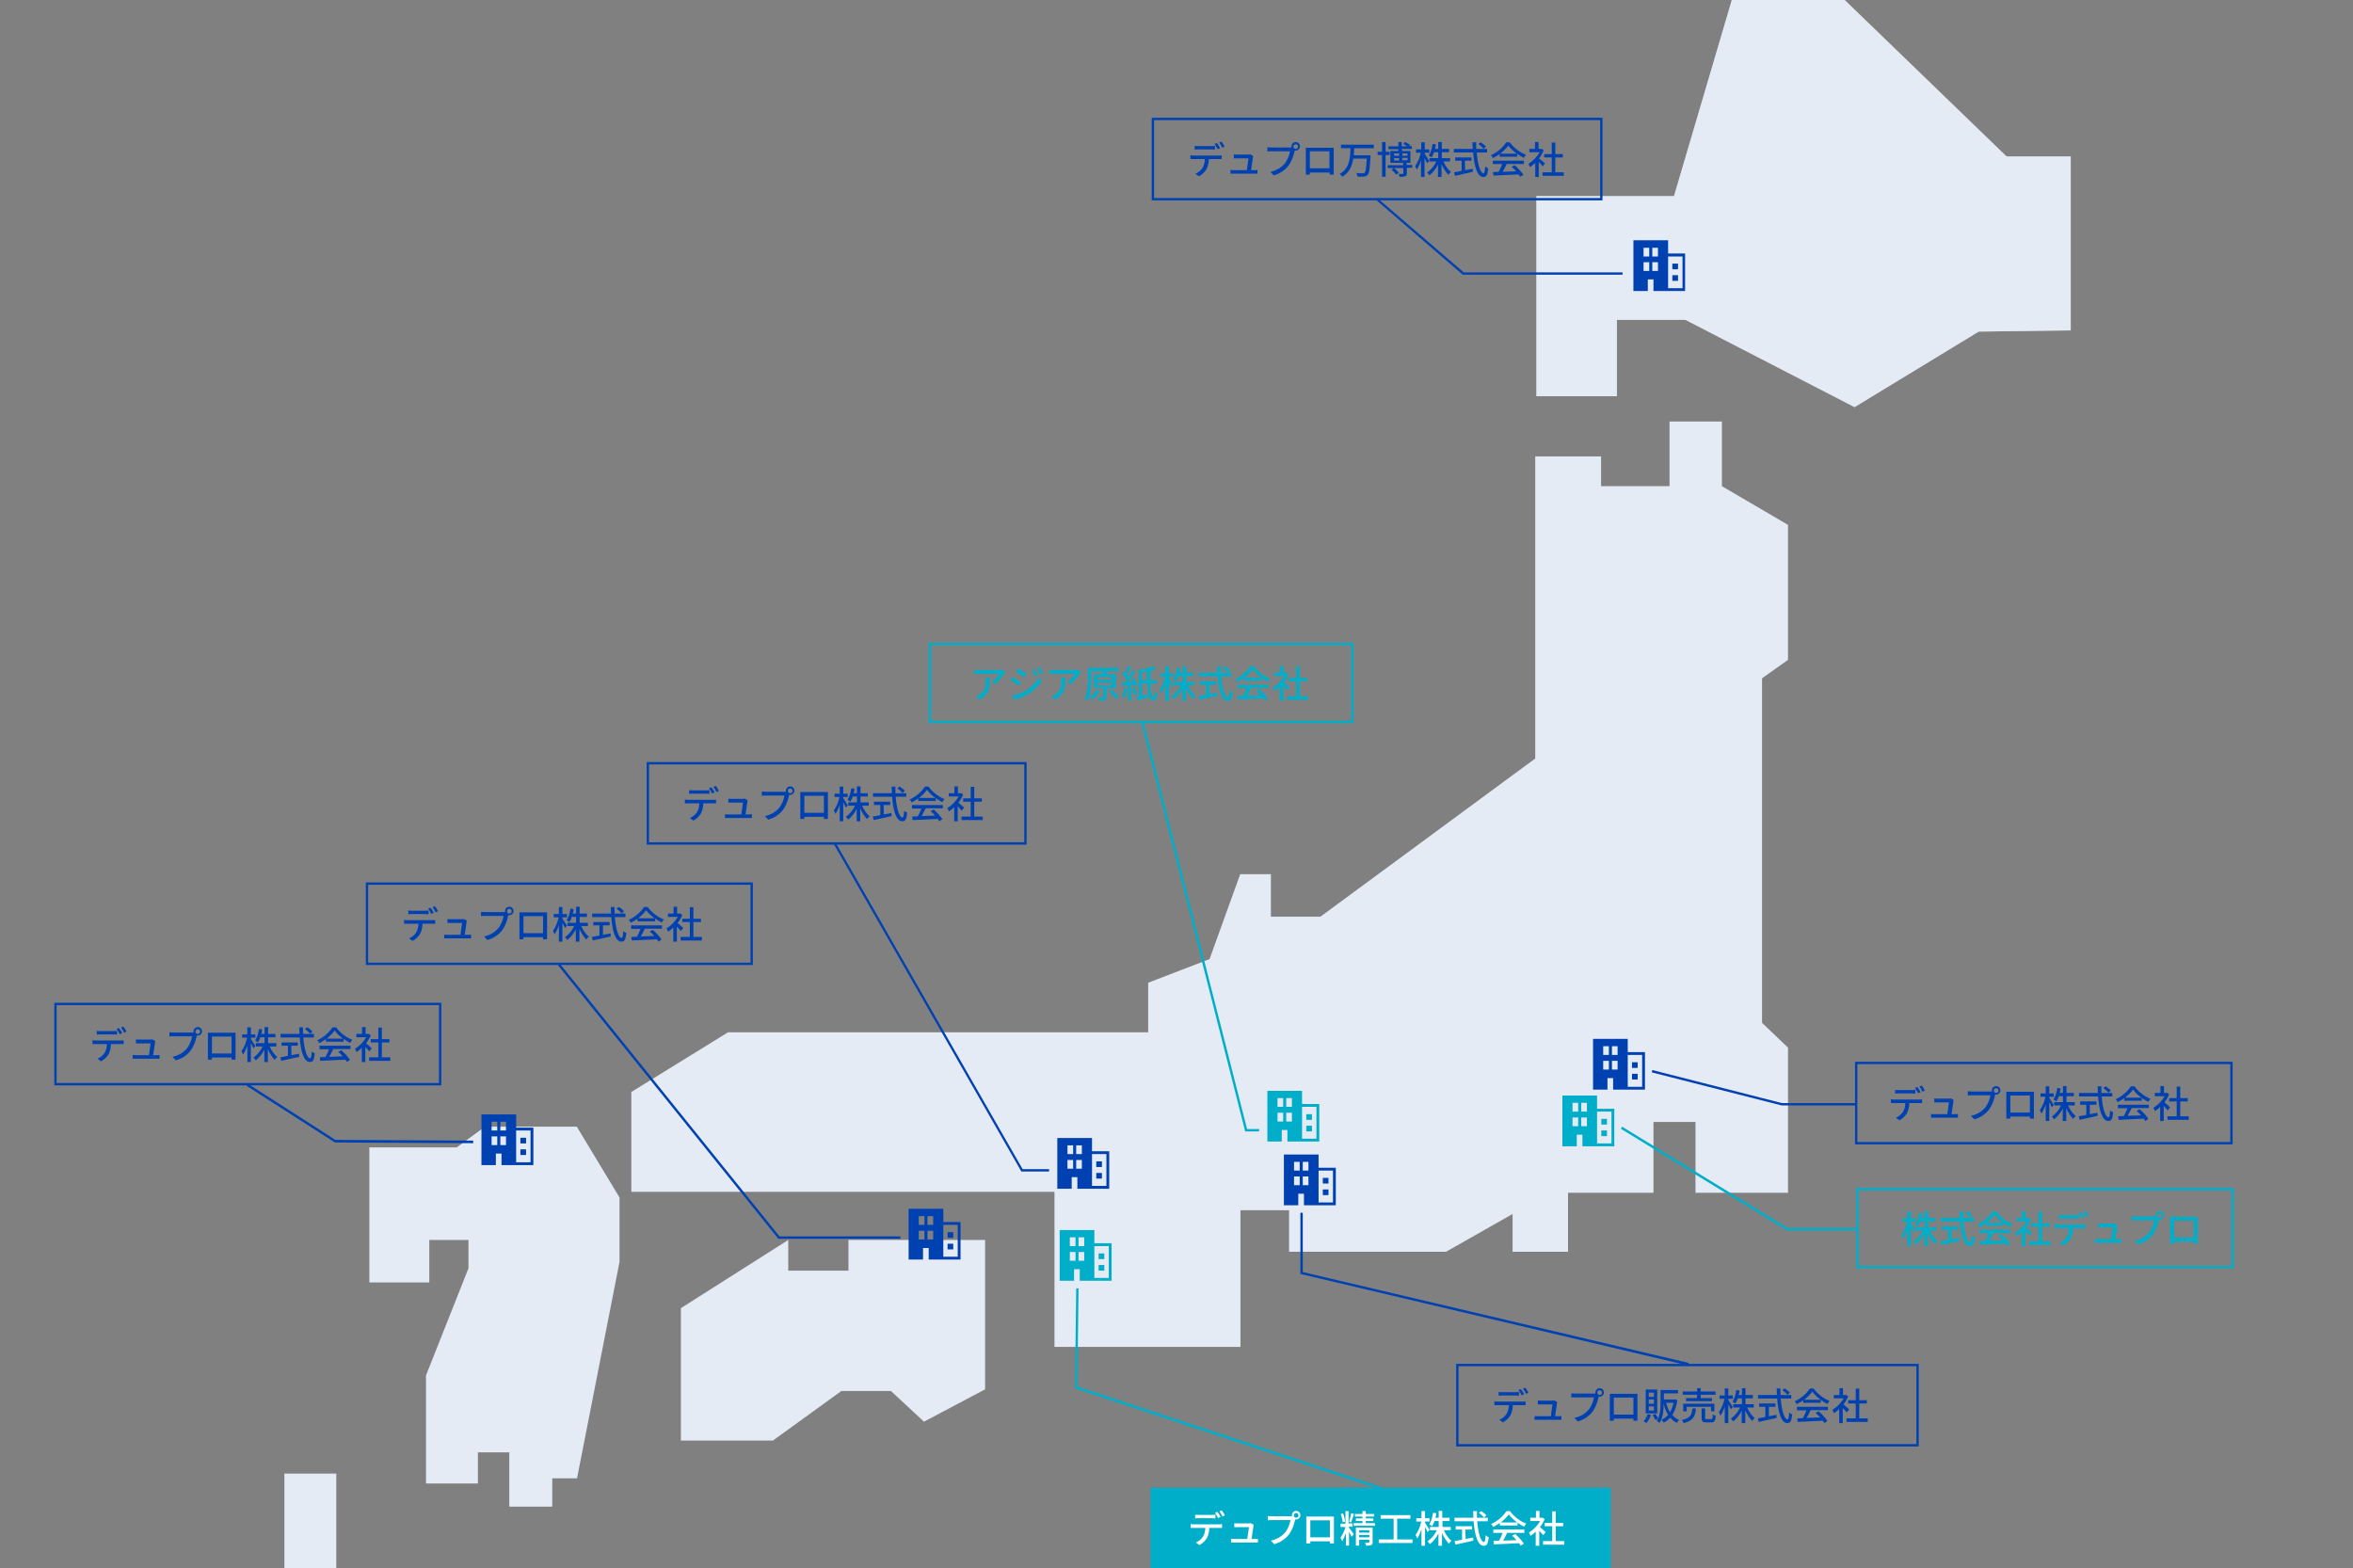 <?xml version="1.0" encoding="utf-8"?>
<!-- Generator: Adobe Illustrator 27.3.1, SVG Export Plug-In . SVG Version: 6.00 Build 0)  -->
<svg version="1.1" id="レイヤー_1" xmlns="http://www.w3.org/2000/svg" xmlns:xlink="http://www.w3.org/1999/xlink" x="0px"
	 y="0px" viewBox="0 0 997 664.4" style="enable-background:new 0 0 997 664.4;" xml:space="preserve">
<rect x="0" y="0" width="997" height="664.4" fill="#808080" stroke="none"/>
<style type="text/css">
	.st0{fill:#E4EBF5;}
	.st1{opacity:0.6;fill:#E4EBF5;enable-background:new    ;}
	.st2{fill:none;stroke:#000000;stroke-linecap:round;stroke-miterlimit:10;}
	.st3{fill:#0041B2;}
	.st4{fill:#00AEC9;}
	.st5{fill:#FFFFFF;}
	.st6{fill:none;}
</style>
<g id="map" transform="translate(498.5 332.218)">
	<g id="Group_4228" transform="translate(-498.5 -332.218)">
		<g id="Group_4226">
			<g id="Group_4198">
				<g id="Group_4196">
					<path id="Path_14864" class="st0" d="M850.2,66.3L781.6,0h-47.8l-24.5,83.1H651v84.8h34.1v-32.4h29l71.7,37l52.6-32l39-0.5
						V66.3H850.2z"/>
				</g>
				<g id="Group_4197">
					<path id="Path_14865" class="st1" d="M850.2,66.3L781.6,0h-47.8l-24.5,83.1H651v84.8h34.1v-32.4h29l71.7,37l52.6-32l39-0.5
						V66.3H850.2z"/>
				</g>
			</g>
			<path id="Path_14866" class="st0" d="M650.5,193.4h27.9V206h29v-27.4h22.2V206l28,16.4v57.2l-11,7.8v146l11,10.5v61.5h-39.2v-30
				h-17.8v30h-36.2v25h-23.5v-16l-28.2,16h-66.5v-17.6h-20.6v57.9h-78.8V505H267.5v-42.3l41-25.3h178v-21l26-10l13-36h13v18h21
				l91-67V193.4z"/>
			<path id="Path_14867" class="st0" d="M359.5,538.4v-13h57.9v63.3l-25.9,13.7l-14-13h-21l-29,21h-39v-56.1l45.5-28.9v13H359.5z"/>
			<path id="Path_14868" class="st0" d="M205.5,477.4h38.9l18.1,30v27.3l-18,91.7H234v12h-18.2v-23h-13.3v13.2h-22v-45.8l18-45.4
				v-12h-16.6v18h-25.4v-57.2h37L205.5,477.4z"/>
			<path id="Path_14869" class="st2" d="M81,115.9"/>
			<rect id="Rectangle_901" x="120.5" y="624.4" class="st0" width="22" height="40"/>
			<path id="Path_14870" class="st3" d="M679,84.9H488v-35h191V84.9z M489,83.9h189v-33H489V83.9z"/>
			<g id="Group_4200">
				<g id="Group_4199">
					<path id="Path_14871" class="st3" d="M505.8,65.9h10.5c0.4,0,0.9,0,1.3-0.1v1.6c-0.4,0-0.9,0-1.3,0h-4.1c0,1.5-0.3,2.9-1,4.3
						c-0.8,1.3-1.9,2.3-3.2,3l-1.5-1.1c1.2-0.5,2.2-1.3,3-2.4c0.7-1.2,1-2.5,1-3.8h-4.6c-0.5,0-1,0-1.5,0v-1.7
						C504.9,65.9,505.4,65.9,505.8,65.9z M507.8,61.9h5.4c0.5,0,1.1,0,1.6-0.1v1.6c-0.5,0-1.1-0.1-1.6-0.1h-5.4
						c-0.5,0-1.1,0-1.6,0.1v-1.6C506.8,61.9,507.3,61.9,507.8,61.9L507.8,61.9z M517,62.8l-1.1,0.4c-0.4-0.8-0.8-1.5-1.3-2.2l1-0.4
						C516.2,61.3,516.6,62,517,62.8L517,62.8z M518.9,62.1l-1,0.5c-0.4-0.8-0.8-1.5-1.3-2.2l1-0.4C518,60.6,518.5,61.3,518.9,62.1
						L518.9,62.1z"/>
					<path id="Path_14872" class="st3" d="M530.9,66.6c-0.1,1-0.6,4-0.8,5.5h1.3c0.4,0,1,0,1.4-0.1v1.6c-0.3,0-1,0-1.4,0h-8.6
						c-0.5,0-0.9,0-1.4,0v-1.6c0.5,0.1,1,0.1,1.4,0.1h5.5c0.2-1.4,0.6-4.1,0.7-5h-4.8c-0.5,0-1,0-1.4,0v-1.7
						c0.5,0.1,0.9,0.1,1.4,0.1h4.5c0.3,0,0.6,0,1-0.1l1.2,0.6C531,66.2,531,66.5,530.9,66.6z"/>
					<path id="Path_14873" class="st3" d="M549,60.2c1,0,1.8,0.8,1.8,1.8c0,1-0.8,1.8-1.8,1.8c0,0,0,0,0,0c-0.1,0-0.3,0-0.4,0
						c0,0.1,0,0.2-0.1,0.3c-0.4,2.1-1.2,4.1-2.4,5.9c-1.6,2.1-3.8,3.6-6.4,4.3l-1.4-1.5c2.5-0.5,4.7-1.8,6.3-3.8
						c1-1.5,1.7-3.1,2-4.9h-7.9c-0.7,0-1.3,0-1.7,0.1v-1.8c0.4,0,1.2,0.1,1.7,0.1h7.8c0.2,0,0.5,0,0.7,0c0-0.1,0-0.3,0-0.4
						C547.2,61,548,60.2,549,60.2L549,60.2z M549,63.1c0.6,0,1-0.4,1-1c0-0.6-0.5-1-1-1c-0.5,0-1,0.5-1,1
						C548,62.6,548.5,63.1,549,63.1z"/>
					<path id="Path_14874" class="st3" d="M554.9,62.6h8.7c0.4,0,0.9,0,1.5,0c0,0.4,0,0.9,0,1.4v7.9c0,0.6,0,1.9,0,2.1h-1.7
						c0-0.1,0-0.4,0-0.9H555c0,0.4,0,0.8,0,0.9h-1.7c0-0.1,0-1.4,0-2.1v-7.9c0-0.4,0-1,0-1.4C554,62.6,554.5,62.6,554.9,62.6z
						 M555,71.3h8.3v-7.2H555V71.3z"/>
					<path id="Path_14875" class="st3" d="M573.8,62.8c0,1-0.1,2-0.2,3h7.1c0,0,0,0.5,0,0.7c-0.3,5-0.5,6.9-1.2,7.6
						c-0.4,0.4-0.9,0.7-1.5,0.7c-0.9,0.1-1.9,0.1-2.8,0c-0.1-0.5-0.2-1-0.5-1.5c1.1,0.1,2.3,0.1,2.7,0.1c0.3,0.1,0.5,0,0.8-0.2
						c0.5-0.4,0.7-2.1,0.9-6h-5.7c-0.5,3.1-1.6,5.9-4.7,7.7c-0.3-0.5-0.6-0.9-1.1-1.2c4.3-2.3,4.5-6.9,4.6-10.9h-4v-1.5h13.9v1.5
						H573.8z"/>
					<path id="Path_14876" class="st3" d="M587.1,65.7v9.2h-1.5v-9.2h-1.9v-1.4h1.9v-4.1h1.5v4.1h1.7v1.4H587.1z M598.5,71.1h-2.4
						v2.4c0,0.7-0.1,1-0.7,1.2c-0.8,0.2-1.6,0.3-2.4,0.2c-0.1-0.4-0.2-0.8-0.4-1.2c0.8,0,1.5,0,1.7,0c0.2,0,0.3-0.1,0.3-0.2v-2.3
						h-3.9c0.8,0.6,1.4,1.3,2,2l-1.1,0.8c-0.6-0.8-1.2-1.5-2-2.1l0.9-0.7h-2.5v-1.2h6.5V69h-5.4v-5h3.4v-0.8h-4.2V62h4.2v-1.8h1.4
						V62h2.4c-0.5-0.4-1.1-0.7-1.7-1l0.7-0.8c0.8,0.3,1.5,0.8,2.2,1.2l-0.4,0.5h1.1v1.2h-4.2V64h3.6v5h-1.6v0.9h2.4V71.1z M590.7,66
						h2.1v-1h-2.1V66z M590.7,68h2.1v-1h-2.1V68z M594.2,65v1h2.2v-1H594.2z M596.4,66.9h-2.2v1h2.2V66.9z"/>
					<path id="Path_14877" class="st3" d="M604.7,69.2c-0.2-0.5-0.7-1.4-1.1-2.2v8h-1.5v-7.1c-0.4,1.4-1,2.7-1.8,4
						c-0.2-0.5-0.4-1-0.7-1.5c1.2-1.7,2-3.7,2.4-5.7H600v-1.4h2.2v-3h1.5v3h1.9v1.4h-1.9v0.5c0.4,0.6,1.6,2.5,1.9,3L604.7,69.2z
						 M611.6,68.4c0.7,1.7,1.8,3.3,3.2,4.5c-0.4,0.3-0.8,0.7-1.1,1.2c-1.2-1.3-2.2-2.9-2.9-4.5v5.4h-1.5v-5.3
						c-0.8,1.8-2.1,3.3-3.6,4.6c-0.3-0.4-0.6-0.8-1-1.2c1.7-1.2,3-2.8,3.9-4.7h-2.9V67h3.7v-2.5h-1.8c-0.2,0.8-0.6,1.5-1,2.2
						c-0.4-0.3-0.8-0.5-1.2-0.8c0.9-1.5,1.4-3.2,1.6-4.9l1.4,0.2c-0.1,0.7-0.2,1.3-0.4,1.9h1.4v-2.9h1.5v2.9h3.1v1.4h-3.1V67h3.5
						v1.4L611.6,68.4z"/>
					<path id="Path_14878" class="st3" d="M625.7,64.5c0.4,5,1.5,8.9,2.9,8.9c0.4,0,0.6-0.9,0.7-2.9c0.4,0.4,0.8,0.7,1.3,0.8
						c-0.3,2.9-0.8,3.7-2.1,3.7c-2.6,0-3.9-4.7-4.3-10.4H616v-1.5h8c0-0.9-0.1-1.8-0.1-2.8h1.6c0,0.9,0,1.9,0,2.8h4.6v1.5H625.7z
						 M620.8,72.1c1.1-0.2,2.1-0.4,3.2-0.6l0.1,1.3c-2.7,0.6-5.5,1.2-7.6,1.7l-0.4-1.5c0.9-0.1,2-0.4,3.2-0.6v-4.3h-2.7v-1.4h6.9
						v1.4h-2.8L620.8,72.1z M627.4,60.3c0.8,0.5,1.6,1.1,2.2,1.8l-1,0.9c-0.6-0.7-1.4-1.4-2.2-2L627.4,60.3z"/>
					<path id="Path_14879" class="st3" d="M635.4,65.3c-0.9,0.6-1.8,1.2-2.8,1.7c-0.2-0.4-0.5-0.9-0.9-1.2c2.6-1.2,4.9-3.1,6.5-5.5
						h1.5c1.8,2.4,4.1,4.2,6.9,5.3c-0.4,0.4-0.7,0.9-0.9,1.3c-1-0.5-1.9-1-2.8-1.7v1.2h-7.5L635.4,65.3z M632.6,68.1h13.1v1.4h-7.3
						c-0.5,1.1-1.1,2.3-1.7,3.3c1.8-0.1,3.8-0.1,5.7-0.2c-0.6-0.7-1.2-1.3-1.9-1.9l1.3-0.7c1.4,1.2,2.7,2.6,3.7,4.1l-1.4,0.8
						c-0.2-0.4-0.4-0.7-0.7-1c-3.8,0.2-7.9,0.4-10.6,0.5l-0.2-1.5l2.4-0.1c0.6-1.1,1.1-2.2,1.5-3.3h-4L632.6,68.1z M642.7,65.1
						c-1.4-0.9-2.6-2.1-3.6-3.4c-1,1.3-2.1,2.4-3.4,3.4H642.7z"/>
					<path id="Path_14880" class="st3" d="M653.7,70.5c-0.4-0.5-1.1-1.2-1.7-1.9v6.4h-1.5V69c-0.7,0.7-1.4,1.3-2.2,1.8
						c-0.2-0.5-0.4-0.9-0.7-1.4c2-1.2,3.6-2.9,4.8-4.9H648v-1.4h2.4v-2.9h1.5v2.9h1.1l0.3,0l0.8,0.6c-0.5,1.2-1.2,2.4-2,3.4
						c0.8,0.6,2.1,1.8,2.5,2.1L653.7,70.5z M662.6,73v1.5h-9V73h3.9v-6.3h-3.2v-1.4h3.2v-4.9h1.5v4.9h3.2v1.4H659V73H662.6z"/>
				</g>
			</g>
			<path id="Path_14881" class="st3" d="M946,484.9H786v-35h160V484.9z M787,483.9h158v-33H787V483.9z"/>
			<g id="Group_4202">
				<g id="Group_4201">
					<path id="Path_14882" class="st3" d="M802.6,465.9h10.5c0.4,0,0.9,0,1.3-0.1v1.6c-0.4,0-0.9,0-1.3,0H809c0,1.5-0.3,2.9-1,4.3
						c-0.8,1.3-1.9,2.3-3.2,3l-1.5-1.1c1.2-0.5,2.2-1.3,3-2.4c0.7-1.2,1-2.5,1-3.8h-4.6c-0.5,0-1,0-1.5,0v-1.7
						C801.6,465.9,802.1,465.9,802.6,465.9z M804.6,461.9h5.4c0.5,0,1.1,0,1.6-0.1v1.6c-0.5,0-1.1-0.1-1.6-0.1h-5.4
						c-0.5,0-1.1,0-1.6,0.1v-1.6C803.6,461.9,804.1,461.9,804.6,461.9L804.6,461.9z M813.8,462.8l-1.1,0.4c-0.4-0.8-0.8-1.5-1.3-2.2
						l1-0.4C813,461.3,813.4,462,813.8,462.8L813.8,462.8z M815.6,462.1l-1,0.5c-0.4-0.8-0.8-1.5-1.3-2.2l1-0.4
						C814.8,460.6,815.2,461.3,815.6,462.1L815.6,462.1z"/>
					<path id="Path_14883" class="st3" d="M827.7,466.6c-0.1,1-0.6,4-0.8,5.5h1.3c0.4,0,1,0,1.4-0.1v1.6c-0.3,0-1,0-1.4,0h-8.6
						c-0.5,0-0.9,0-1.4,0v-1.6c0.5,0.1,1,0.1,1.4,0.1h5.5c0.2-1.4,0.6-4.1,0.7-5h-4.8c-0.5,0-1,0-1.4,0v-1.7
						c0.5,0.1,0.9,0.1,1.4,0.1h4.5c0.3,0,0.6,0,1-0.1l1.2,0.6C827.8,466.2,827.7,466.5,827.7,466.6z"/>
					<path id="Path_14884" class="st3" d="M845.8,460.2c1,0,1.8,0.8,1.8,1.8s-0.8,1.8-1.8,1.8c-0.1,0-0.3,0-0.4,0
						c0,0.1,0,0.2-0.1,0.3c-0.4,2.1-1.2,4.1-2.4,5.9c-1.6,2.1-3.8,3.6-6.4,4.3l-1.4-1.5c2.5-0.5,4.7-1.8,6.3-3.8
						c1-1.5,1.7-3.1,2-4.9h-7.9c-0.7,0-1.3,0-1.7,0.1v-1.8c0.4,0,1.2,0.1,1.7,0.1h7.8c0.2,0,0.5,0,0.7,0c0-0.1,0-0.3,0-0.4
						C843.9,461.1,844.7,460.2,845.8,460.2C845.8,460.2,845.8,460.2,845.8,460.2z M845.8,463.1c0.5,0,1-0.4,1-1c0-0.6-0.5-1-1-1
						c-0.6,0-1,0.5-1,1C844.8,462.6,845.2,463.1,845.8,463.1z"/>
					<path id="Path_14885" class="st3" d="M851.6,462.6h8.7c0.4,0,0.9,0,1.5,0c0,0.4,0,0.9,0,1.4v7.9c0,0.6,0,1.9,0,2.1h-1.7
						c0-0.1,0-0.4,0-0.9h-8.3c0,0.4,0,0.8,0,0.9h-1.7c0-0.1,0-1.4,0-2.1v-7.9c0-0.4,0-1,0-1.4C850.7,462.6,851.2,462.6,851.6,462.6z
						 M851.8,471.4h8.3v-7.2h-8.3V471.4z"/>
					<path id="Path_14886" class="st3" d="M869.4,469.2c-0.2-0.5-0.7-1.4-1.1-2.2v8h-1.5v-7.1c-0.4,1.4-1,2.7-1.8,4
						c-0.2-0.5-0.4-1-0.7-1.5c1.2-1.7,2-3.7,2.4-5.7h-2.1v-1.4h2.2v-3h1.5v3h1.9v1.4h-1.9v0.5c0.4,0.6,1.6,2.5,1.9,3L869.4,469.2z
						 M876.3,468.4c0.7,1.7,1.8,3.3,3.2,4.5c-0.4,0.3-0.8,0.7-1.1,1.2c-1.2-1.3-2.2-2.9-2.9-4.5v5.4h-1.5v-5.3
						c-0.8,1.8-2.1,3.3-3.6,4.6c-0.3-0.4-0.6-0.8-1-1.2c1.7-1.2,3-2.8,3.9-4.7h-2.9V467h3.7v-2.5h-1.8c-0.2,0.8-0.6,1.5-1,2.2
						c-0.4-0.3-0.8-0.5-1.2-0.8c0.9-1.5,1.4-3.2,1.6-4.9l1.4,0.2c-0.1,0.7-0.2,1.3-0.4,1.9h1.4v-2.9h1.5v2.9h3.1v1.4h-3.1v2.5h3.5
						v1.4H876.3z"/>
					<path id="Path_14887" class="st3" d="M890.5,464.5c0.4,5,1.5,8.9,2.9,8.9c0.4,0,0.6-0.9,0.7-2.9c0.4,0.4,0.8,0.7,1.3,0.8
						c-0.3,2.9-0.8,3.7-2.1,3.7c-2.6,0-3.9-4.7-4.3-10.4h-8.1v-1.5h8c0-0.9-0.1-1.8-0.1-2.8h1.6c0,0.9,0,1.9,0,2.8h4.6v1.5H890.5z
						 M885.5,472.1c1.1-0.2,2.1-0.4,3.2-0.6l0.1,1.3c-2.7,0.6-5.5,1.2-7.6,1.7l-0.4-1.5c0.9-0.1,2-0.4,3.2-0.6v-4.3h-2.6v-1.4h6.9
						v1.4h-2.8L885.5,472.1z M892.2,460.3c0.8,0.5,1.6,1.1,2.2,1.8l-1,0.9c-0.6-0.7-1.4-1.4-2.2-2L892.2,460.3z"/>
					<path id="Path_14888" class="st3" d="M900.1,465.3c-0.9,0.6-1.8,1.2-2.8,1.7c-0.2-0.4-0.5-0.9-0.9-1.2c2.6-1.2,4.9-3.1,6.5-5.5
						h1.5c1.8,2.4,4.1,4.2,6.8,5.3c-0.4,0.4-0.7,0.9-0.9,1.3c-1-0.5-1.9-1-2.8-1.7v1.2h-7.5L900.1,465.3z M897.4,468.1h13.1v1.4
						h-7.3c-0.5,1.1-1.1,2.3-1.7,3.3c1.8-0.1,3.8-0.1,5.7-0.2c-0.6-0.7-1.2-1.3-1.9-1.9l1.3-0.7c1.4,1.2,2.7,2.6,3.7,4.1L909,475
						c-0.2-0.4-0.4-0.7-0.7-1c-3.8,0.2-7.9,0.4-10.6,0.5l-0.2-1.5l2.4-0.1c0.6-1.1,1.1-2.2,1.5-3.3h-4L897.4,468.1z M907.4,465.1
						c-1.4-0.9-2.6-2.1-3.6-3.4c-1,1.3-2.1,2.4-3.4,3.4H907.4z"/>
					<path id="Path_14889" class="st3" d="M918.5,470.5c-0.4-0.5-1.1-1.2-1.7-1.9v6.4h-1.5V469c-0.7,0.7-1.4,1.3-2.2,1.8
						c-0.2-0.5-0.4-0.9-0.7-1.4c2-1.2,3.6-2.9,4.8-4.9h-4.2v-1.4h2.4v-2.9h1.5v2.9h1.1l0.3,0l0.8,0.6c-0.5,1.2-1.2,2.4-2,3.4
						c0.8,0.6,2.1,1.8,2.4,2.1L918.5,470.5z M927.4,473v1.5h-9V473h3.9v-6.3h-3.2v-1.4h3.2v-4.9h1.5v4.9h3.2v1.4h-3.2v6.3L927.4,473
						z"/>
				</g>
			</g>
			<path id="Path_14894" class="st3" d="M813,612.9H617v-35h196V612.9z M618,611.9h194v-33H618V611.9z"/>
			<g id="Group_4204">
				<g id="Group_4203">
					<path id="Path_14895" class="st3" d="M634.6,593.9h10.5c0.4,0,0.9,0,1.3-0.1v1.6c-0.4,0-0.9,0-1.3,0H641c0,1.5-0.3,2.9-1,4.3
						c-0.8,1.3-1.9,2.3-3.2,3l-1.5-1.1c1.2-0.5,2.2-1.3,3-2.4c0.7-1.2,1-2.5,1-3.8h-4.6c-0.5,0-1,0-1.5,0v-1.7
						C633.6,593.9,634.1,593.9,634.6,593.9z M636.6,589.9h5.4c0.5,0,1.1,0,1.6-0.1v1.6c-0.5,0-1.1-0.1-1.6-0.1h-5.4
						c-0.5,0-1.1,0-1.6,0.1v-1.6C635.6,589.9,636.1,589.9,636.6,589.9L636.6,589.9z M645.8,590.8l-1.1,0.4c-0.4-0.8-0.8-1.5-1.3-2.2
						l1-0.4C645,589.3,645.4,590,645.8,590.8L645.8,590.8z M647.6,590.1l-1,0.5c-0.4-0.8-0.8-1.5-1.3-2.2l1-0.4
						C646.8,588.6,647.2,589.3,647.6,590.1L647.6,590.1z"/>
					<path id="Path_14896" class="st3" d="M659.7,594.6c-0.1,1-0.6,4-0.8,5.5h1.3c0.4,0,1,0,1.4-0.1v1.6c-0.3,0-1,0-1.4,0h-8.6
						c-0.5,0-0.9,0-1.4,0v-1.6c0.5,0.1,1,0.1,1.4,0.1h5.5c0.2-1.4,0.6-4.1,0.7-5h-4.8c-0.5,0-1,0-1.4,0v-1.7
						c0.5,0.1,0.9,0.1,1.4,0.1h4.5c0.3,0,0.6,0,1-0.1l1.2,0.6C659.8,594.2,659.7,594.5,659.7,594.6z"/>
					<path id="Path_14897" class="st3" d="M677.8,588.2c1,0,1.8,0.8,1.8,1.8s-0.8,1.8-1.8,1.8c-0.1,0-0.3,0-0.4,0
						c0,0.1,0,0.2-0.1,0.3c-0.4,2.1-1.2,4.1-2.4,5.9c-1.6,2.1-3.8,3.6-6.4,4.3l-1.4-1.5c2.5-0.5,4.7-1.8,6.3-3.8
						c1-1.5,1.7-3.1,2-4.9h-7.9c-0.7,0-1.3,0-1.7,0.1v-1.8c0.4,0,1.2,0.1,1.7,0.1h7.8c0.2,0,0.5,0,0.7,0c0-0.1,0-0.3,0-0.4
						C675.9,589.1,676.8,588.2,677.8,588.2C677.8,588.2,677.8,588.2,677.8,588.2z M677.8,591.1c0.5,0,1-0.4,1-1c0-0.6-0.5-1-1-1
						c-0.6,0-1,0.5-1,1C676.8,590.6,677.2,591.1,677.8,591.1z"/>
					<path id="Path_14898" class="st3" d="M683.6,590.6h8.7c0.4,0,0.9,0,1.5,0c0,0.4,0,0.9,0,1.4v7.9c0,0.6,0,1.9,0,2.1h-1.7
						c0-0.1,0-0.4,0-0.9h-8.3c0,0.4,0,0.8,0,0.9h-1.7c0-0.1,0-1.4,0-2.1v-7.9c0-0.4,0-1,0-1.4C682.7,590.6,683.2,590.6,683.6,590.6z
						 M683.8,599.4h8.3v-7.2h-8.3V599.4z"/>
					<path id="Path_14899" class="st3" d="M699.5,599.5c-0.4,1.3-1,2.5-1.9,3.5c-0.4-0.3-0.8-0.6-1.2-0.8c0.8-0.8,1.4-1.9,1.7-3
						L699.5,599.5z M702.2,598.9h-4.9v-10.1h4.9V598.9z M700.8,590.1h-2.2v1.8h2.2V590.1z M700.8,593h-2.2v1.8h2.2V593z
						 M700.8,595.9h-2.2v1.8h2.2V595.9z M710.7,593.2c-0.2,2.3-1,4.5-2.1,6.4c0.8,0.9,1.8,1.7,2.9,2.1c-0.4,0.3-0.7,0.7-1,1.2
						c-1.1-0.5-2-1.3-2.8-2.2c-0.8,0.9-1.7,1.6-2.8,2.1c-0.2-0.4-0.5-0.8-0.9-1.2c1.1-0.5,2-1.2,2.8-2.1c-0.9-1.5-1.6-3.1-1.9-4.8
						v0.1c0,2.5-0.2,5.9-1.7,8.1c-0.4-0.3-0.8-0.6-1.2-0.8c0.2-0.3,0.4-0.7,0.6-1l-1.2,0.6c-0.3-0.8-0.7-1.5-1.2-2.1l1.2-0.5
						c0.5,0.6,0.9,1.3,1.2,2c0.7-2,1.1-4.1,1-6.3V589h7.4v1.4h-6v2.6h4.7l0.2,0L710.7,593.2z M706,594.4c0.3,1.4,0.9,2.8,1.6,4
						c0.7-1.2,1.2-2.6,1.5-4H706z"/>
					<path id="Path_14900" class="st3" d="M718.6,596.8c-0.3,3.2-1,5.2-5.2,6.2c-0.2-0.5-0.5-0.9-0.8-1.3c3.7-0.8,4.2-2.3,4.5-4.9
						L718.6,596.8z M719.1,591H713v-1.4h6.1v-1.4h1.5v1.4h6.3v1.4h-6.3v1.4h4.8v1.3h-11v-1.3h4.6L719.1,591z M725,598v-1.9h-10.3
						v1.9h-1.5v-3.2h13.2v3.2H725z M725,601.3c0.6,0,0.7-0.2,0.7-2c0.4,0.3,0.9,0.5,1.3,0.6c-0.2,2.2-0.6,2.8-1.9,2.8H723
						c-1.6,0-2-0.4-2-1.9v-4h1.5v4c0,0.5,0.1,0.5,0.7,0.5L725,601.3z"/>
					<path id="Path_14901" class="st3" d="M733.4,597.2c-0.2-0.5-0.7-1.4-1.1-2.2v8h-1.5v-7.1c-0.4,1.4-1,2.7-1.8,4
						c-0.2-0.5-0.4-1-0.7-1.5c1.2-1.7,2-3.7,2.4-5.7h-2.1v-1.4h2.2v-3h1.5v3h1.9v1.4h-1.9v0.5c0.4,0.6,1.6,2.5,1.9,3L733.4,597.2z
						 M740.3,596.4c0.7,1.7,1.8,3.3,3.2,4.5c-0.4,0.3-0.8,0.7-1.1,1.2c-1.2-1.3-2.2-2.9-2.9-4.5v5.4h-1.5v-5.3
						c-0.8,1.8-2.1,3.3-3.6,4.6c-0.3-0.4-0.6-0.8-1-1.2c1.7-1.2,3-2.8,3.9-4.7h-2.9V595h3.7v-2.5h-1.8c-0.2,0.8-0.6,1.5-1,2.2
						c-0.4-0.3-0.8-0.5-1.2-0.8c0.9-1.5,1.4-3.2,1.6-4.9l1.4,0.2c-0.1,0.7-0.2,1.3-0.4,1.9h1.4v-2.9h1.5v2.9h3.1v1.4h-3.1v2.5h3.5
						v1.4H740.3z"/>
					<path id="Path_14902" class="st3" d="M754.5,592.5c0.4,5,1.5,8.9,2.9,8.9c0.4,0,0.6-0.9,0.7-2.9c0.4,0.4,0.8,0.7,1.3,0.8
						c-0.3,2.9-0.8,3.7-2.1,3.7c-2.6,0-3.9-4.7-4.3-10.4h-8.1v-1.5h8c0-0.9-0.1-1.8-0.1-2.8h1.6c0,0.9,0,1.9,0,2.8h4.6v1.5H754.5z
						 M749.5,600.1c1.1-0.2,2.1-0.4,3.2-0.6l0.1,1.3c-2.7,0.6-5.5,1.2-7.6,1.7l-0.4-1.5c0.9-0.1,2-0.4,3.2-0.6v-4.3h-2.6v-1.4h6.9
						v1.4h-2.8L749.5,600.1z M756.2,588.3c0.8,0.5,1.6,1.1,2.2,1.8l-1,0.9c-0.6-0.7-1.4-1.4-2.2-2L756.2,588.3z"/>
					<path id="Path_14903" class="st3" d="M764.1,593.3c-0.9,0.6-1.8,1.2-2.8,1.7c-0.2-0.4-0.5-0.9-0.9-1.2c2.6-1.2,4.9-3.1,6.5-5.5
						h1.5c1.8,2.4,4.1,4.2,6.8,5.3c-0.4,0.4-0.7,0.9-0.9,1.3c-1-0.5-1.9-1-2.8-1.7v1.2h-7.5L764.1,593.3z M761.4,596.1h13.1v1.4
						h-7.3c-0.5,1.1-1.1,2.3-1.7,3.3c1.8-0.1,3.8-0.1,5.7-0.2c-0.6-0.7-1.2-1.3-1.9-1.9l1.3-0.7c1.4,1.2,2.7,2.6,3.7,4.1L773,603
						c-0.2-0.4-0.4-0.7-0.7-1c-3.8,0.2-7.9,0.4-10.6,0.5l-0.2-1.5l2.4-0.1c0.6-1.1,1.1-2.2,1.5-3.3h-4L761.4,596.1z M771.5,593.1
						c-1.4-0.9-2.6-2.1-3.6-3.4c-1,1.3-2.1,2.4-3.4,3.4H771.5z"/>
					<path id="Path_14904" class="st3" d="M782.5,598.5c-0.4-0.5-1.1-1.2-1.7-1.9v6.4h-1.5V597c-0.7,0.7-1.4,1.3-2.2,1.8
						c-0.2-0.5-0.4-0.9-0.7-1.4c2-1.2,3.6-2.9,4.8-4.9h-4.2v-1.4h2.4v-2.9h1.5v2.9h1.1l0.3,0l0.8,0.6c-0.5,1.2-1.2,2.4-2,3.4
						c0.8,0.6,2.1,1.8,2.4,2.1L782.5,598.5z M791.4,601v1.5h-9V601h3.9v-6.3h-3.2v-1.4h3.2v-4.9h1.5v4.9h3.2v1.4h-3.2v6.3L791.4,601
						z"/>
				</g>
			</g>
			<path id="Path_14910" class="st3" d="M319,408.9H155v-35h164V408.9z M156,407.9h162v-33H156V407.9z"/>
			<g id="Group_4206">
				<g id="Group_4205">
					<path id="Path_14911" class="st3" d="M172.6,389.9h10.5c0.4,0,0.9,0,1.3-0.1v1.6c-0.4,0-0.9,0-1.3,0H179c0,1.5-0.3,2.9-1,4.3
						c-0.8,1.3-1.9,2.3-3.2,3l-1.5-1.1c1.2-0.5,2.2-1.3,3-2.4c0.7-1.2,1-2.5,1-3.8h-4.6c-0.5,0-1,0-1.5,0v-1.7
						C171.6,389.9,172.1,389.9,172.6,389.9z M174.6,385.9h5.4c0.5,0,1.1,0,1.6-0.1v1.6c-0.5,0-1.1-0.1-1.6-0.1h-5.4
						c-0.5,0-1.1,0-1.6,0.1v-1.6C173.6,385.9,174.1,385.9,174.6,385.9L174.6,385.9z M183.8,386.8l-1.1,0.4c-0.4-0.8-0.8-1.5-1.3-2.2
						l1-0.4C183,385.3,183.4,386,183.8,386.8L183.8,386.8z M185.6,386.1l-1,0.5c-0.4-0.8-0.8-1.5-1.3-2.2l1-0.4
						C184.8,384.6,185.2,385.3,185.6,386.1L185.6,386.1z"/>
					<path id="Path_14912" class="st3" d="M197.7,390.6c-0.1,1-0.6,4-0.8,5.5h1.3c0.4,0,1,0,1.4-0.1v1.6c-0.3,0-1,0-1.4,0h-8.6
						c-0.5,0-0.9,0-1.4,0v-1.6c0.5,0.1,1,0.1,1.4,0.1h5.5c0.2-1.4,0.6-4.1,0.7-5h-4.8c-0.5,0-1,0-1.4,0v-1.7
						c0.5,0.1,0.9,0.1,1.4,0.1h4.5c0.3,0,0.6,0,1-0.1l1.2,0.6C197.8,390.2,197.7,390.5,197.7,390.6z"/>
					<path id="Path_14913" class="st3" d="M215.8,384.2c1,0,1.8,0.8,1.8,1.8s-0.8,1.8-1.8,1.8c-0.1,0-0.3,0-0.4,0
						c0,0.1,0,0.2-0.1,0.3c-0.4,2.1-1.2,4.1-2.4,5.9c-1.6,2.1-3.8,3.6-6.4,4.3l-1.4-1.5c2.5-0.5,4.7-1.8,6.3-3.8
						c1-1.5,1.7-3.1,2-4.9h-7.9c-0.7,0-1.3,0-1.7,0.1v-1.8c0.4,0,1.2,0.1,1.7,0.1h7.8c0.2,0,0.5,0,0.7,0c0-0.1,0-0.3,0-0.4
						C213.9,385.1,214.8,384.2,215.8,384.2C215.8,384.2,215.8,384.2,215.8,384.2z M215.8,387.1c0.6,0,1-0.4,1-1c0-0.6-0.5-1-1-1
						c-0.5,0-1,0.5-1,1C214.8,386.6,215.2,387.1,215.8,387.1z"/>
					<path id="Path_14914" class="st3" d="M221.6,386.6h8.7c0.4,0,0.9,0,1.5,0c0,0.4,0,0.9,0,1.4v7.9c0,0.6,0,1.9,0,2.1h-1.7
						c0-0.1,0-0.4,0-0.9h-8.3c0,0.4,0,0.8,0,0.9h-1.7c0-0.1,0-1.4,0-2.1v-7.9c0-0.4,0-1,0-1.4C220.7,386.6,221.2,386.6,221.6,386.6z
						 M221.8,395.4h8.3v-7.2h-8.3V395.4z"/>
					<path id="Path_14915" class="st3" d="M239.4,393.2c-0.2-0.5-0.7-1.4-1.1-2.2v8h-1.5v-7.1c-0.4,1.4-1,2.7-1.8,4
						c-0.2-0.5-0.4-1-0.7-1.5c1.2-1.7,2-3.7,2.4-5.7h-2.1v-1.4h2.2v-3h1.5v3h1.9v1.4h-1.9v0.5c0.4,0.6,1.6,2.5,1.9,3L239.4,393.2z
						 M246.3,392.4c0.7,1.7,1.8,3.3,3.2,4.5c-0.4,0.3-0.8,0.7-1.1,1.2c-1.2-1.3-2.2-2.9-2.9-4.5v5.4h-1.5v-5.3
						c-0.8,1.8-2.1,3.3-3.6,4.6c-0.3-0.4-0.6-0.8-1-1.2c1.7-1.2,3-2.8,3.9-4.7h-2.9V391h3.7v-2.5h-1.8c-0.2,0.8-0.6,1.5-1,2.2
						c-0.4-0.3-0.8-0.5-1.2-0.8c0.9-1.5,1.4-3.2,1.6-4.9l1.4,0.2c-0.1,0.7-0.2,1.3-0.4,1.9h1.4v-2.9h1.5v2.9h3.1v1.4h-3.1v2.5h3.5
						v1.4H246.3z"/>
					<path id="Path_14916" class="st3" d="M260.5,388.5c0.4,5,1.5,8.9,2.9,8.9c0.4,0,0.6-0.9,0.7-2.9c0.4,0.4,0.8,0.7,1.3,0.8
						c-0.3,2.9-0.8,3.7-2.1,3.7c-2.6,0-3.9-4.7-4.3-10.4h-8.1v-1.5h8c0-0.9-0.1-1.8-0.1-2.8h1.6c0,0.9,0,1.9,0,2.8h4.6v1.5H260.5z
						 M255.5,396.1c1.1-0.2,2.1-0.4,3.2-0.6l0.1,1.3c-2.7,0.6-5.5,1.2-7.6,1.7l-0.4-1.5c0.9-0.1,2-0.4,3.2-0.6v-4.3h-2.6v-1.4h6.9
						v1.4h-2.8L255.5,396.1z M262.2,384.3c0.8,0.5,1.6,1.1,2.2,1.8l-1,0.9c-0.6-0.7-1.4-1.4-2.2-2L262.2,384.3z"/>
					<path id="Path_14917" class="st3" d="M270.1,389.3c-0.9,0.6-1.8,1.2-2.8,1.7c-0.2-0.4-0.5-0.9-0.9-1.2c2.6-1.2,4.9-3.1,6.5-5.5
						h1.5c1.8,2.4,4.1,4.2,6.9,5.3c-0.4,0.4-0.7,0.9-0.9,1.3c-1-0.5-1.9-1-2.8-1.7v1.2h-7.5V389.3z M267.4,392.1h13.1v1.4h-7.3
						c-0.5,1.1-1.1,2.3-1.7,3.3c1.8-0.1,3.8-0.1,5.7-0.2c-0.6-0.7-1.2-1.3-1.9-1.9l1.3-0.7c1.4,1.2,2.7,2.6,3.7,4.1L279,399
						c-0.2-0.4-0.4-0.7-0.7-1c-3.8,0.2-7.9,0.4-10.6,0.5l-0.2-1.5l2.4-0.1c0.6-1.1,1.1-2.2,1.5-3.3h-4L267.4,392.1z M277.4,389.1
						c-1.4-0.9-2.6-2.1-3.6-3.4c-1,1.3-2.1,2.4-3.4,3.4H277.4z"/>
					<path id="Path_14918" class="st3" d="M288.5,394.5c-0.4-0.5-1.1-1.2-1.7-1.9v6.4h-1.5V393c-0.7,0.7-1.4,1.3-2.2,1.8
						c-0.2-0.5-0.4-0.9-0.7-1.4c2-1.2,3.6-2.9,4.8-4.9h-4.2v-1.4h2.4v-2.9h1.5v2.9h1.1l0.3,0l0.8,0.6c-0.5,1.2-1.2,2.4-2,3.4
						c0.8,0.6,2.1,1.8,2.4,2.1L288.5,394.5z M297.4,397v1.5h-9V397h3.9v-6.3h-3.2v-1.4h3.2v-4.9h1.5v4.9h3.2v1.4h-3.2v6.3L297.4,397
						z"/>
				</g>
			</g>
			<path id="Path_14923" class="st3" d="M435,357.9H274v-35h161V357.9z M275,356.9h159v-33H275V356.9z"/>
			<g id="Group_4208">
				<g id="Group_4207">
					<path id="Path_14924" class="st3" d="M291.6,338.9h10.5c0.4,0,0.9,0,1.3-0.1v1.6c-0.4,0-0.9,0-1.3,0H298c0,1.5-0.3,2.9-1,4.3
						c-0.8,1.3-1.9,2.3-3.2,3l-1.5-1.1c1.2-0.5,2.2-1.3,3-2.4c0.7-1.2,1-2.5,1-3.8h-4.6c-0.5,0-1,0-1.5,0v-1.7
						C290.6,338.9,291.1,338.9,291.6,338.9z M293.6,334.9h5.4c0.5,0,1.1,0,1.6-0.1v1.6c-0.5,0-1.1-0.1-1.6-0.1h-5.4
						c-0.5,0-1.1,0-1.6,0.1v-1.6C292.6,334.9,293.1,334.9,293.6,334.9L293.6,334.9z M302.8,335.8l-1.1,0.4c-0.4-0.8-0.8-1.5-1.3-2.2
						l1-0.4C302,334.3,302.4,335,302.8,335.8L302.8,335.8z M304.6,335.1l-1,0.5c-0.4-0.8-0.8-1.5-1.3-2.2l1-0.4
						C303.8,333.6,304.2,334.3,304.6,335.1L304.6,335.1z"/>
					<path id="Path_14925" class="st3" d="M316.7,339.6c-0.1,1-0.6,4-0.8,5.5h1.3c0.4,0,1,0,1.4-0.1v1.6c-0.3,0-1,0-1.4,0h-8.6
						c-0.5,0-0.9,0-1.4,0v-1.6c0.5,0.1,1,0.1,1.4,0.1h5.5c0.2-1.4,0.6-4.1,0.7-5h-4.8c-0.5,0-1,0-1.4,0v-1.7
						c0.5,0.1,0.9,0.1,1.4,0.1h4.5c0.3,0,0.6,0,1-0.1l1.2,0.6C316.8,339.2,316.7,339.5,316.7,339.6z"/>
					<path id="Path_14926" class="st3" d="M334.8,333.2c1,0,1.8,0.8,1.8,1.8s-0.8,1.8-1.8,1.8c-0.1,0-0.3,0-0.4,0
						c0,0.1,0,0.2-0.1,0.3c-0.4,2.1-1.2,4.1-2.4,5.9c-1.6,2.1-3.8,3.6-6.4,4.3l-1.4-1.5c2.5-0.5,4.7-1.8,6.3-3.8
						c1-1.5,1.7-3.1,2-4.9h-7.9c-0.7,0-1.3,0-1.7,0.1v-1.8c0.4,0,1.2,0.1,1.7,0.1h7.8c0.2,0,0.5,0,0.7,0c0-0.1,0-0.3,0-0.4
						C332.9,334.1,333.8,333.2,334.8,333.2C334.8,333.2,334.8,333.2,334.8,333.2z M334.8,336.1c0.6,0,1-0.4,1-1c0-0.6-0.5-1-1-1
						c-0.6,0-1,0.5-1,1C333.8,335.6,334.2,336.1,334.8,336.1z"/>
					<path id="Path_14927" class="st3" d="M340.6,335.6h8.7c0.4,0,0.9,0,1.5,0c0,0.4,0,0.9,0,1.4v7.9c0,0.6,0,1.9,0,2.1h-1.7
						c0-0.1,0-0.4,0-0.9h-8.3c0,0.4,0,0.8,0,0.9h-1.7c0-0.1,0-1.4,0-2.1v-7.9c0-0.4,0-1,0-1.4C339.7,335.6,340.2,335.6,340.6,335.6z
						 M340.8,344.4h8.3v-7.2h-8.3V344.4z"/>
					<path id="Path_14928" class="st3" d="M358.4,342.2c-0.2-0.5-0.7-1.4-1.1-2.2v8h-1.5v-7.1c-0.4,1.4-1,2.7-1.8,4
						c-0.2-0.5-0.4-1-0.7-1.5c1.2-1.7,2-3.7,2.4-5.7h-2.1v-1.4h2.2v-3h1.5v3h1.9v1.4h-1.9v0.5c0.4,0.6,1.6,2.5,1.9,3L358.4,342.2z
						 M365.3,341.4c0.7,1.7,1.8,3.3,3.2,4.5c-0.4,0.3-0.8,0.7-1.1,1.2c-1.2-1.3-2.2-2.9-2.9-4.5v5.4h-1.5v-5.3
						c-0.8,1.8-2.1,3.3-3.6,4.6c-0.3-0.4-0.6-0.8-1-1.2c1.7-1.2,3-2.8,3.9-4.7h-2.9V340h3.7v-2.5h-1.8c-0.2,0.8-0.6,1.5-1,2.2
						c-0.4-0.3-0.8-0.5-1.2-0.8c0.9-1.5,1.4-3.2,1.6-4.9l1.4,0.2c-0.1,0.7-0.2,1.3-0.4,1.9h1.4v-2.9h1.5v2.9h3.1v1.4h-3.1v2.5h3.5
						v1.4H365.3z"/>
					<path id="Path_14929" class="st3" d="M379.5,337.5c0.4,5,1.5,8.9,2.9,8.9c0.4,0,0.6-0.9,0.7-2.9c0.4,0.4,0.8,0.7,1.3,0.8
						c-0.3,2.9-0.8,3.7-2.1,3.7c-2.6,0-3.9-4.7-4.3-10.4h-8.1v-1.5h8c0-0.9-0.1-1.8-0.1-2.8h1.6c0,0.9,0,1.9,0,2.8h4.6v1.5H379.5z
						 M374.5,345.1c1.1-0.2,2.1-0.4,3.2-0.6l0.1,1.3c-2.7,0.6-5.5,1.2-7.6,1.7l-0.4-1.5c0.9-0.1,2-0.4,3.2-0.6v-4.3h-2.7v-1.4h6.9
						v1.4h-2.8L374.5,345.1z M381.2,333.3c0.8,0.5,1.6,1.1,2.2,1.8l-1,0.9c-0.6-0.7-1.4-1.4-2.2-2L381.2,333.3z"/>
					<path id="Path_14930" class="st3" d="M389.1,338.3c-0.9,0.6-1.8,1.2-2.8,1.7c-0.2-0.4-0.5-0.9-0.9-1.2c2.6-1.2,4.9-3.1,6.5-5.5
						h1.5c1.8,2.4,4.1,4.2,6.8,5.3c-0.4,0.4-0.7,0.9-0.9,1.3c-1-0.5-1.9-1-2.8-1.7v1.2h-7.5L389.1,338.3z M386.4,341.1h13.1v1.4
						h-7.3c-0.5,1.1-1.1,2.3-1.7,3.3c1.8-0.1,3.8-0.1,5.7-0.2c-0.6-0.7-1.2-1.3-1.9-1.9l1.3-0.7c1.4,1.2,2.7,2.6,3.7,4.1L398,348
						c-0.2-0.4-0.4-0.7-0.7-1c-3.8,0.2-7.9,0.4-10.6,0.5l-0.2-1.5l2.4-0.1c0.6-1.1,1.1-2.2,1.5-3.3h-4L386.4,341.1z M396.4,338.1
						c-1.4-0.9-2.6-2.1-3.6-3.4c-1,1.3-2.1,2.4-3.4,3.4H396.4z"/>
					<path id="Path_14931" class="st3" d="M407.5,343.5c-0.4-0.5-1.1-1.2-1.7-1.9v6.4h-1.5V342c-0.7,0.7-1.4,1.3-2.2,1.8
						c-0.2-0.5-0.4-0.9-0.7-1.4c2-1.2,3.6-2.9,4.8-4.9h-4.2v-1.4h2.4v-2.9h1.5v2.9h1.1l0.3,0l0.8,0.6c-0.5,1.2-1.2,2.4-2,3.4
						c0.8,0.6,2.1,1.8,2.4,2.1L407.5,343.5z M416.4,346v1.5h-9V346h3.9v-6.3h-3.2v-1.4h3.2v-4.9h1.5v4.9h3.2v1.4h-3.2v6.3L416.4,346
						z"/>
				</g>
			</g>
			<path id="Path_14936" class="st4" d="M572.5,273.4v32h-178v-32H572.5 M573.5,272.4h-180v34h180V272.4z"/>
			<g id="Group_4210">
				<g id="Group_4209">
					<path id="Path_14937" class="st4" d="M425.4,285.5c-1,1.7-2.3,3.2-3.9,4.4l-1.3-1.1c1.3-0.8,2.5-2,3.3-3.3h-8.8
						c-0.6,0-1.2,0-1.9,0.1v-1.8c0.6,0.1,1.3,0.1,1.9,0.1h8.9c0.4,0,0.9,0,1.3-0.1l1,0.9C425.7,285,425.5,285.3,425.4,285.5z
						 M415,296.4l-1.5-1.2c0.5-0.2,1.1-0.5,1.5-0.8c2.3-1.5,2.7-3.5,2.7-6.1c0-0.4,0-0.9-0.1-1.3h1.8
						C419.4,291.2,419.2,294.2,415,296.4L415,296.4z"/>
					<path id="Path_14938" class="st4" d="M432.6,289.1l-0.9,1.4c-1.1-0.8-2.3-1.6-3.6-2.2l0.9-1.4
						C430,287.5,431.9,288.6,432.6,289.1z M434.2,292.9c2.5-1.4,4.6-3.5,6.1-5.9l1,1.7c-2.7,4-6.9,6.8-11.6,7.7l-0.9-1.6
						C430.7,294.4,432.5,293.8,434.2,292.9L434.2,292.9z M435,285.6l-1,1.4c-0.8-0.6-2.5-1.7-3.5-2.3l0.9-1.4
						C432.5,283.9,434.3,285,435,285.6L435,285.6z M439.8,286.1l-1.1,0.5c-0.4-0.9-0.9-1.7-1.4-2.5l1.1-0.5
						C438.9,284.4,439.4,285.2,439.8,286.1L439.8,286.1z M442,285.2l-1.1,0.5c-0.4-0.9-0.9-1.7-1.5-2.5l1.1-0.5
						C441.1,283.6,441.6,284.4,442,285.2L442,285.2z"/>
					<path id="Path_14939" class="st4" d="M457.4,285.5c-1,1.7-2.3,3.2-3.9,4.4l-1.3-1.1c1.3-0.8,2.5-2,3.3-3.3h-8.8
						c-0.6,0-1.2,0-1.9,0.1v-1.8c0.6,0.1,1.3,0.1,1.9,0.1h8.9c0.4,0,0.9,0,1.3-0.1l1,0.9C457.7,285,457.5,285.3,457.4,285.5z
						 M447,296.4l-1.5-1.2c0.5-0.2,1.1-0.5,1.5-0.8c2.3-1.5,2.7-3.5,2.7-6.1c0-0.4,0-0.9-0.1-1.3h1.8
						C451.4,291.2,451.2,294.2,447,296.4L447,296.4z"/>
					<path id="Path_14940" class="st4" d="M468.8,291.6v3.8c0,0.7-0.1,1.1-0.7,1.3c-0.8,0.2-1.7,0.3-2.5,0.2
						c-0.1-0.5-0.2-0.9-0.4-1.3c0.8,0,1.6,0,1.9,0c0.2,0,0.3-0.1,0.3-0.3v-3.8h-3.8v-5.8h3.3c0.1-0.4,0.2-0.9,0.3-1.3h-4.8v3.3
						c0,2.7-0.2,6.6-1.6,9.2c-0.4-0.3-0.8-0.5-1.3-0.7c1.4-2.5,1.5-6,1.5-8.5V283h13v1.4h-5c-0.1,0.5-0.3,0.9-0.4,1.3h4.2v5.8
						L468.8,291.6z M466.1,292.7c-0.8,1.4-1.9,2.6-3.2,3.6c-0.4-0.3-0.8-0.6-1.2-0.9c1.2-0.8,2.2-1.9,3-3.1L466.1,292.7z M465,288.1
						h6.1v-1.2H465V288.1z M465,290.5h6.1v-1.3H465V290.5z M471,292.2c1.2,0.9,2.2,2,3.1,3.2l-1.2,0.8c-0.9-1.2-1.9-2.3-3-3.2
						L471,292.2z"/>
					<path id="Path_14941" class="st4" d="M477.5,291.6c-0.1,1.4-0.5,2.8-1,4.1c-0.4-0.2-0.7-0.4-1.1-0.5c0.5-1.2,0.8-2.5,0.9-3.7
						L477.5,291.6z M479.3,290.2v6.7H478v-6.5c-0.9,0.1-1.8,0.2-2.5,0.2l-0.2-1.3c0.4,0,0.8,0,1.3-0.1c0.3-0.4,0.6-0.7,0.9-1.2
						c-0.6-0.8-1.3-1.6-2-2.3l0.7-1l0.4,0.4c0.5-0.9,1-1.9,1.3-2.9l1.3,0.5c-0.6,1.1-1.3,2.4-1.8,3.2c0.3,0.3,0.6,0.6,0.8,0.9
						c0.6-0.9,1.1-1.9,1.6-2.8l1.2,0.6c-0.9,1.4-2,3.1-3.1,4.4l2.1-0.1c-0.2-0.4-0.4-0.8-0.7-1.2l1.1-0.5c0.7,1,1.3,2.1,1.7,3.2
						l-1.2,0.6c-0.1-0.3-0.2-0.7-0.4-1L479.3,290.2z M480.8,291.3c0.4,0.9,0.8,1.9,1,2.9l-1.2,0.4c-0.2-1-0.5-2-0.9-2.9L480.8,291.3
						z M487.4,289.6c0.2,3.2,0.6,5.6,1.4,5.8c0.2,0.1,0.4-0.8,0.5-2.3c0.3,0.3,0.7,0.6,1.1,0.9c-0.3,2.6-1.2,3.3-2.2,2.7
						c-1.3-0.5-1.9-3.3-2.1-7.1h-2.3v5.2c0.9-0.2,1.8-0.4,2.7-0.6l0.2,1.3c-1.7,0.4-3.5,0.9-4.9,1.2l-0.5-1.4
						c0.4-0.1,0.8-0.1,1.2-0.2v-11.6l0.8,0.3c1.8-0.3,3.6-0.8,5.4-1.5l1.2,1.2c-0.8,0.3-1.6,0.6-2.4,0.8c0,1.4,0,2.8,0.1,4h2.8v1.4
						L487.4,289.6z M486,288.2c0-1.2-0.1-2.4-0.1-3.7c-0.7,0.1-1.4,0.3-2.1,0.4v3.3L486,288.2z"/>
					<path id="Path_14942" class="st4" d="M496.4,291.2c-0.2-0.5-0.7-1.4-1.1-2.2v8h-1.5v-7.1c-0.4,1.4-1,2.7-1.8,4
						c-0.2-0.5-0.4-1-0.7-1.5c1.2-1.7,2-3.7,2.4-5.7h-2.1v-1.4h2.2v-3h1.5v3h1.9v1.4h-1.9v0.5c0.4,0.6,1.6,2.5,1.9,3L496.4,291.2z
						 M503.3,290.4c0.7,1.7,1.8,3.3,3.2,4.5c-0.4,0.3-0.8,0.7-1.1,1.2c-1.2-1.3-2.2-2.9-2.9-4.5v5.4H501v-5.3
						c-0.8,1.8-2.1,3.3-3.6,4.6c-0.3-0.4-0.6-0.8-1-1.2c1.7-1.2,3-2.8,3.9-4.7h-2.9V289h3.7v-2.5h-1.8c-0.2,0.8-0.6,1.5-1,2.2
						c-0.4-0.3-0.8-0.5-1.2-0.8c0.9-1.5,1.4-3.2,1.6-4.9l1.4,0.2c-0.1,0.7-0.2,1.3-0.4,1.9h1.4v-2.9h1.5v2.9h3.1v1.4h-3v2.5h3.5v1.4
						H503.3z"/>
					<path id="Path_14943" class="st4" d="M517.4,286.5c0.4,5,1.5,8.9,2.9,8.9c0.4,0,0.6-0.9,0.7-2.9c0.4,0.4,0.8,0.7,1.3,0.8
						c-0.3,2.9-0.8,3.7-2.1,3.7c-2.6,0-3.9-4.7-4.3-10.4h-8.1v-1.5h8c0-0.9-0.1-1.8-0.1-2.8h1.6c0,0.9,0,1.9,0,2.8h4.6v1.5H517.4z
						 M512.5,294.1c1.1-0.2,2.1-0.4,3.2-0.6l0.1,1.3c-2.7,0.6-5.5,1.2-7.6,1.7l-0.4-1.5c0.9-0.1,2-0.4,3.2-0.6v-4.3h-2.7v-1.4h6.9
						v1.4h-2.8L512.5,294.1z M519.1,282.3c0.8,0.5,1.6,1.1,2.2,1.8l-1,0.9c-0.6-0.7-1.4-1.4-2.2-2L519.1,282.3z"/>
					<path id="Path_14944" class="st4" d="M527,287.3c-0.9,0.6-1.8,1.2-2.8,1.7c-0.2-0.4-0.5-0.9-0.9-1.2c2.6-1.2,4.9-3.1,6.5-5.5
						h1.5c1.8,2.4,4.1,4.2,6.9,5.3c-0.4,0.4-0.7,0.9-0.9,1.3c-1-0.5-1.9-1-2.8-1.7v1.2H527V287.3z M524.3,290.1h13.1v1.4h-7.3
						c-0.5,1.1-1.1,2.3-1.7,3.3c1.8-0.1,3.8-0.1,5.7-0.2c-0.6-0.7-1.2-1.3-1.9-1.9l1.3-0.7c1.4,1.2,2.7,2.6,3.7,4.1l-1.4,0.8
						c-0.2-0.4-0.4-0.7-0.7-1c-3.8,0.2-7.9,0.4-10.6,0.5l-0.2-1.5l2.4-0.1c0.6-1.1,1.1-2.2,1.5-3.3h-4L524.3,290.1z M534.4,287.1
						c-1.4-0.9-2.6-2.1-3.6-3.4c-1,1.3-2.1,2.4-3.4,3.4H534.4z"/>
					<path id="Path_14945" class="st4" d="M545.4,292.5c-0.4-0.5-1.1-1.2-1.7-1.9v6.4h-1.5V291c-0.7,0.7-1.4,1.3-2.2,1.8
						c-0.2-0.5-0.4-0.9-0.7-1.4c2-1.2,3.6-2.9,4.8-4.9h-4.2v-1.4h2.4v-2.9h1.5v2.9h1.1l0.3,0l0.8,0.6c-0.5,1.2-1.2,2.4-2,3.4
						c0.8,0.6,2.1,1.8,2.4,2.1L545.4,292.5z M554.3,295v1.5h-9V295h3.9v-6.3H546v-1.4h3.2v-4.9h1.5v4.9h3.2v1.4h-3.2v6.3L554.3,295z
						"/>
				</g>
			</g>
			<path id="Path_14946" class="st4" d="M682.5,630.4h-195v34h195V630.4z"/>
			<g id="Group_4212">
				<g id="Group_4211">
					<path id="Path_14947" class="st5" d="M506,645.9h10.5c0.4,0,0.9,0,1.3-0.1v1.6c-0.4,0-0.9,0-1.3,0h-4.1c0,1.5-0.3,2.9-1,4.3
						c-0.8,1.3-1.9,2.3-3.2,3l-1.5-1.1c1.2-0.5,2.2-1.3,3-2.4c0.7-1.2,1-2.5,1-3.8H506c-0.5,0-1,0-1.5,0v-1.7
						C505,645.9,505.5,645.9,506,645.9z M508,641.9h5.4c0.5,0,1.1,0,1.6-0.1v1.6c-0.5,0-1.1-0.1-1.6-0.1H508c-0.5,0-1.1,0-1.6,0.1
						v-1.6C507,641.9,507.5,641.9,508,641.9z M517.2,642.8l-1.1,0.4c-0.4-0.8-0.8-1.5-1.3-2.2l1-0.4
						C516.4,641.3,516.8,642,517.2,642.8z M519,642.1l-1,0.5c-0.4-0.8-0.8-1.5-1.3-2.2l1-0.4C518.2,640.6,518.6,641.3,519,642.1z"/>
					<path id="Path_14948" class="st5" d="M531.1,646.6c-0.1,1-0.6,4-0.8,5.5h1.3c0.4,0,1,0,1.4-0.1v1.6c-0.3,0-1,0-1.4,0h-8.6
						c-0.5,0-0.9,0-1.4,0v-1.6c0.5,0.1,1,0.1,1.4,0.1h5.5c0.2-1.4,0.6-4.1,0.7-5h-4.8c-0.5,0-1,0-1.4,0v-1.7
						c0.5,0.1,0.9,0.1,1.4,0.1h4.5c0.3,0,0.6,0,1-0.1l1.2,0.6C531.2,646.2,531.1,646.5,531.1,646.6z"/>
					<path id="Path_14949" class="st5" d="M549.2,640.2c1,0,1.8,0.8,1.8,1.8s-0.8,1.8-1.8,1.8c-0.1,0-0.3,0-0.4,0
						c0,0.1,0,0.2-0.1,0.3c-0.4,2.1-1.2,4.1-2.4,5.9c-1.6,2.1-3.8,3.6-6.4,4.3l-1.4-1.5c2.5-0.5,4.7-1.8,6.3-3.8
						c1-1.5,1.7-3.1,2-4.9h-7.9c-0.7,0-1.3,0-1.7,0.1v-1.8c0.4,0,1.2,0.1,1.7,0.1h7.8c0.2,0,0.5,0,0.7,0c0-0.1,0-0.3,0-0.4
						C547.3,641.1,548.2,640.2,549.2,640.2z M549.2,643.1c0.6,0,1-0.4,1-1c0-0.6-0.5-1-1-1c-0.5,0-1,0.5-1,1
						C548.2,642.6,548.6,643.1,549.2,643.1z"/>
					<path id="Path_14950" class="st5" d="M555,642.6h8.7c0.4,0,0.9,0,1.5,0c0,0.4,0,0.9,0,1.4v7.9c0,0.6,0,1.9,0,2.1h-1.7
						c0-0.1,0-0.4,0-0.9h-8.3c0,0.4,0,0.8,0,0.9h-1.7c0-0.1,0-1.4,0-2.1v-7.9c0-0.4,0-1,0-1.4C554.1,642.6,554.6,642.6,555,642.6z
						 M555.2,651.4h8.3v-7.2h-8.3V651.4z"/>
					<path id="Path_14951" class="st5" d="M571.5,647.2c0.4,0.4,1.8,2.4,2.1,2.9l-0.9,1.1c-0.2-0.5-0.7-1.4-1.1-2.2v5.9h-1.3v-5.3
						c-0.4,1.2-1,2.4-1.6,3.5c-0.2-0.5-0.4-1-0.7-1.5c0.9-1.4,1.7-3,2.1-4.6H568v-1.4h2.1v-5.3h1.3v5.2h1.7v1.4h-1.7L571.5,647.2z
						 M568.9,645c-0.1-1.2-0.4-2.4-0.8-3.5l1-0.2c0.4,1.1,0.7,2.3,0.9,3.5L568.9,645z M573.7,641.5c-0.4,1.2-0.8,2.7-1.2,3.6
						l-0.9-0.3c0.4-1.2,0.7-2.4,0.9-3.6L573.7,641.5z M582.6,645.4v1.1h-9v-1.1h3.7v-0.9h-2.8v-1.1h2.8v-0.8h-3.2v-1.1h3.2v-1.2h1.4
						v1.2h3.5v1.1h-3.5v0.8h3.2v1.1h-3.2v0.9L582.6,645.4z M581.6,653.5c0,0.7-0.1,1-0.6,1.2c-0.7,0.2-1.4,0.3-2.2,0.2
						c-0.1-0.4-0.2-0.8-0.4-1.2c0.7,0,1.3,0,1.5,0c0.2,0,0.3-0.1,0.3-0.2v-1.1h-4.3v2.5h-1.4v-7.6h7.1V653.5z M575.9,648.4v1h4.3v-1
						L575.9,648.4z M580.2,651.4v-1h-4.3v1H580.2z"/>
					<path id="Path_14952" class="st5" d="M598.5,652.3v1.5h-14.3v-1.5h6.3v-8.8H585V642h12.6v1.5h-5.6v8.8L598.5,652.3z"/>
					<path id="Path_14953" class="st5" d="M604.9,649.2c-0.2-0.5-0.7-1.4-1.1-2.2v8h-1.5v-7.1c-0.4,1.4-1,2.7-1.8,4
						c-0.2-0.5-0.4-1-0.7-1.5c1.2-1.7,2-3.7,2.4-5.7h-2.1v-1.4h2.2v-3h1.5v3h1.9v1.4h-1.9v0.5c0.4,0.6,1.6,2.5,1.9,3L604.9,649.2z
						 M611.8,648.4c0.7,1.7,1.8,3.3,3.2,4.5c-0.4,0.3-0.8,0.7-1.1,1.2c-1.2-1.3-2.2-2.9-2.9-4.5v5.4h-1.5v-5.3
						c-0.8,1.8-2.1,3.3-3.6,4.6c-0.3-0.4-0.6-0.8-1-1.2c1.7-1.2,3-2.8,3.9-4.7h-2.9V647h3.7v-2.5h-1.8c-0.2,0.8-0.6,1.5-1,2.2
						c-0.4-0.3-0.8-0.5-1.2-0.8c0.9-1.5,1.4-3.2,1.6-4.9l1.4,0.2c-0.1,0.7-0.2,1.3-0.4,1.9h1.4v-2.9h1.5v2.9h3.1v1.4h-3v2.5h3.5v1.4
						H611.8z"/>
					<path id="Path_14954" class="st5" d="M625.9,644.5c0.4,5,1.5,8.9,2.9,8.9c0.4,0,0.6-0.9,0.7-2.9c0.4,0.4,0.8,0.7,1.3,0.8
						c-0.3,2.9-0.8,3.7-2.1,3.7c-2.6,0-3.9-4.7-4.3-10.4h-8.1v-1.5h8c0-0.9-0.1-1.8-0.1-2.8h1.6c0,0.9,0,1.9,0,2.8h4.6v1.5H625.9z
						 M621,652.1c1.1-0.2,2.1-0.4,3.2-0.6l0.1,1.3c-2.7,0.6-5.5,1.2-7.6,1.7l-0.4-1.5c0.9-0.1,2-0.4,3.2-0.6v-4.3h-2.7v-1.4h6.9v1.4
						h-2.8L621,652.1z M627.6,640.3c0.8,0.5,1.6,1.1,2.2,1.8l-1,0.9c-0.6-0.7-1.4-1.4-2.2-2L627.6,640.3z"/>
					<path id="Path_14955" class="st5" d="M635.5,645.3c-0.9,0.6-1.8,1.2-2.8,1.7c-0.2-0.4-0.5-0.9-0.9-1.2c2.6-1.2,4.9-3.1,6.5-5.5
						h1.5c1.8,2.4,4.1,4.2,6.9,5.3c-0.4,0.4-0.7,0.9-0.9,1.3c-1-0.5-1.9-1-2.8-1.7v1.2h-7.5V645.3z M632.8,648.1h13.1v1.4h-7.3
						c-0.5,1.1-1.1,2.3-1.7,3.3c1.8-0.1,3.8-0.1,5.7-0.2c-0.6-0.7-1.2-1.3-1.9-1.9l1.3-0.7c1.4,1.2,2.7,2.6,3.7,4.1l-1.4,0.8
						c-0.2-0.4-0.4-0.7-0.7-1c-3.8,0.2-7.9,0.4-10.6,0.5l-0.2-1.5l2.4-0.1c0.6-1.1,1.1-2.2,1.5-3.3h-4L632.8,648.1z M642.9,645.1
						c-1.4-0.9-2.6-2.1-3.6-3.4c-1,1.3-2.1,2.4-3.4,3.4H642.9z"/>
					<path id="Path_14956" class="st5" d="M653.9,650.5c-0.4-0.5-1.1-1.2-1.7-1.9v6.4h-1.5V649c-0.7,0.7-1.4,1.3-2.2,1.8
						c-0.2-0.5-0.4-0.9-0.7-1.4c2-1.2,3.6-2.9,4.8-4.9h-4.2v-1.4h2.4v-2.9h1.5v2.9h1.1l0.3,0l0.8,0.6c-0.5,1.2-1.2,2.4-2,3.4
						c0.8,0.6,2.1,1.8,2.4,2.1L653.9,650.5z M662.8,653v1.5h-9V653h3.9v-6.3h-3.2v-1.4h3.2v-4.9h1.5v4.9h3.2v1.4h-3.2v6.3L662.8,653
						z"/>
				</g>
			</g>
			<path id="Path_14959" class="st4" d="M945.5,504.4v32h-158v-32L945.5,504.4 M946.5,503.4h-160v34h160V503.4z"/>
			<g id="Group_4214">
				<g id="Group_4213">
					<path id="Path_14960" class="st4" d="M810.8,522.2c-0.2-0.5-0.7-1.4-1.1-2.2v8h-1.5v-7.1c-0.4,1.4-1,2.7-1.8,4
						c-0.2-0.5-0.4-1-0.7-1.5c1.2-1.7,2-3.7,2.4-5.7h-2.1v-1.4h2.2v-3h1.5v3h1.9v1.4h-1.9v0.5c0.4,0.6,1.6,2.5,1.9,3L810.8,522.2z
						 M817.7,521.4c0.7,1.7,1.8,3.3,3.2,4.5c-0.4,0.3-0.8,0.7-1.1,1.2c-1.2-1.3-2.2-2.9-2.9-4.5v5.4h-1.5v-5.3
						c-0.8,1.8-2.1,3.3-3.6,4.6c-0.3-0.4-0.6-0.8-1-1.2c1.7-1.2,3-2.8,3.9-4.7h-2.9V520h3.7v-2.5h-1.8c-0.2,0.8-0.6,1.5-1,2.2
						c-0.4-0.3-0.8-0.5-1.2-0.8c0.9-1.5,1.4-3.2,1.6-4.9l1.4,0.2c-0.1,0.7-0.2,1.3-0.4,1.9h1.4v-2.9h1.5v2.9h3.1v1.4H817v2.5h3.5
						v1.4H817.7z"/>
					<path id="Path_14961" class="st4" d="M831.9,517.5c0.4,5,1.5,8.9,2.9,8.9c0.4,0,0.6-0.9,0.7-2.9c0.4,0.4,0.8,0.7,1.3,0.8
						c-0.3,2.9-0.8,3.7-2.1,3.7c-2.6,0-3.9-4.7-4.3-10.4h-8.1v-1.5h8c0-0.9-0.1-1.8-0.1-2.8h1.6c0,0.9,0,1.9,0,2.8h4.6v1.5H831.9z
						 M826.9,525.1c1.1-0.2,2.1-0.4,3.2-0.6l0.1,1.3c-2.7,0.6-5.5,1.2-7.6,1.7l-0.4-1.5c0.9-0.1,2-0.4,3.2-0.6v-4.3h-2.7v-1.4h6.9
						v1.4h-2.8L826.9,525.1z M833.6,513.3c0.8,0.5,1.6,1.1,2.2,1.8l-1,0.9c-0.6-0.7-1.4-1.4-2.2-2L833.6,513.3z"/>
					<path id="Path_14962" class="st4" d="M841.5,518.3c-0.9,0.6-1.8,1.2-2.8,1.7c-0.2-0.4-0.5-0.9-0.9-1.2c2.6-1.2,4.9-3.1,6.5-5.5
						h1.5c1.8,2.4,4.1,4.2,6.9,5.3c-0.4,0.4-0.7,0.9-0.9,1.3c-1-0.5-1.9-1-2.8-1.7v1.2h-7.5V518.3z M838.8,521.1h13.1v1.4h-7.3
						c-0.5,1.1-1.1,2.3-1.7,3.3c1.8-0.1,3.8-0.1,5.7-0.2c-0.6-0.7-1.2-1.3-1.9-1.9l1.3-0.7c1.4,1.2,2.7,2.6,3.7,4.1l-1.4,0.8
						c-0.2-0.4-0.4-0.7-0.7-1c-3.8,0.2-7.9,0.4-10.6,0.5l-0.2-1.5l2.4-0.1c0.6-1.1,1.1-2.2,1.5-3.3h-4L838.8,521.1z M848.8,518.1
						c-1.4-0.9-2.6-2.1-3.6-3.4c-1,1.3-2.1,2.4-3.4,3.4H848.8z"/>
					<path id="Path_14963" class="st4" d="M859.9,523.5c-0.4-0.5-1.1-1.2-1.7-1.9v6.4h-1.5V522c-0.7,0.7-1.4,1.3-2.2,1.8
						c-0.2-0.5-0.4-0.9-0.7-1.4c2-1.2,3.6-2.9,4.8-4.9h-4.2v-1.4h2.4v-2.9h1.5v2.9h1.1l0.3,0l0.8,0.6c-0.5,1.2-1.2,2.4-2,3.4
						c0.8,0.6,2.1,1.8,2.5,2.1L859.9,523.5z M868.8,526v1.5h-9V526h3.9v-6.3h-3.2v-1.4h3.2v-4.9h1.5v4.9h3.2v1.4h-3.2v6.3L868.8,526
						z"/>
					<path id="Path_14964" class="st4" d="M872,518.9h10.5c0.4,0,0.9,0,1.3-0.1v1.6c-0.4,0-0.9,0-1.3,0h-4.1c0,1.5-0.3,2.9-1,4.3
						c-0.8,1.3-1.9,2.3-3.2,3l-1.5-1.1c1.2-0.5,2.2-1.3,3-2.4c0.7-1.2,1-2.5,1-3.8H872c-0.5,0-1,0-1.5,0v-1.7
						C871,518.9,871.5,518.9,872,518.9z M874,514.9h5.4c0.5,0,1.1,0,1.6-0.1v1.6c-0.5,0-1.1-0.1-1.6-0.1H874c-0.5,0-1.1,0-1.6,0.1
						v-1.6C873,514.9,873.5,514.9,874,514.9z M883.2,515.8l-1.1,0.4c-0.4-0.8-0.8-1.5-1.3-2.2l1-0.4
						C882.4,514.3,882.8,515,883.2,515.8z M885,515.1l-1,0.5c-0.4-0.8-0.8-1.5-1.3-2.2l1-0.4C884.2,513.6,884.6,514.3,885,515.1z"/>
					<path id="Path_14965" class="st4" d="M897.1,519.6c-0.1,1-0.6,4-0.8,5.5h1.3c0.4,0,1,0,1.4-0.1v1.6c-0.3,0-1,0-1.4,0H889
						c-0.5,0-0.9,0-1.4,0v-1.6c0.5,0.1,1,0.1,1.4,0.1h5.5c0.2-1.4,0.6-4.1,0.7-5h-4.8c-0.5,0-1,0-1.4,0v-1.7
						c0.5,0.1,0.9,0.1,1.4,0.1h4.5c0.3,0,0.6,0,1-0.1l1.2,0.6C897.2,519.2,897.1,519.5,897.1,519.6z"/>
					<path id="Path_14966" class="st4" d="M915.2,513.2c1,0,1.8,0.8,1.8,1.8s-0.8,1.8-1.8,1.8c-0.1,0-0.3,0-0.4,0
						c0,0.1,0,0.2-0.1,0.3c-0.4,2.1-1.2,4.1-2.4,5.9c-1.6,2.1-3.8,3.6-6.4,4.3l-1.4-1.5c2.5-0.5,4.7-1.8,6.3-3.8
						c1-1.5,1.7-3.1,2-4.9h-7.9c-0.7,0-1.3,0-1.7,0.1v-1.8c0.4,0,1.2,0.1,1.7,0.1h7.8c0.2,0,0.5,0,0.7,0c0-0.1,0-0.3,0-0.4
						C913.3,514.1,914.1,513.2,915.2,513.2C915.2,513.2,915.2,513.2,915.2,513.2z M915.2,516.1c0.5,0,1-0.4,1-1c0-0.6-0.5-1-1-1
						c-0.5,0-1,0.5-1,1C914.2,515.6,914.6,516.1,915.2,516.1z"/>
					<path id="Path_14967" class="st4" d="M921,515.6h8.7c0.4,0,0.9,0,1.5,0c0,0.4,0,0.9,0,1.4v7.9c0,0.6,0,1.9,0,2.1h-1.7
						c0-0.1,0-0.4,0-0.9h-8.3c0,0.4,0,0.8,0,0.9h-1.7c0-0.1,0-1.4,0-2.1v-7.9c0-0.4,0-1,0-1.4C920.1,515.6,920.6,515.6,921,515.6z
						 M921.2,524.4h8.3v-7.2h-8.3V524.4z"/>
				</g>
			</g>
			<path id="Path_14968" class="st3" d="M187,459.9H23v-35h164V459.9z M24,458.9h162v-33H24V458.9z"/>
			<g id="Group_4216">
				<g id="Group_4215">
					<path id="Path_14969" class="st3" d="M40.6,440.9h10.5c0.4,0,0.9,0,1.3-0.1v1.6c-0.4,0-0.9,0-1.3,0H47c0,1.5-0.3,2.9-1,4.3
						c-0.8,1.3-1.9,2.3-3.2,3l-1.5-1.1c1.2-0.5,2.2-1.3,3-2.4c0.7-1.2,1-2.5,1-3.8h-4.6c-0.5,0-1,0-1.5,0v-1.7
						C39.6,440.9,40.1,440.9,40.6,440.9z M42.6,436.9H48c0.5,0,1.1,0,1.6-0.1v1.6c-0.5,0-1.1-0.1-1.6-0.1h-5.4c-0.5,0-1.1,0-1.6,0.1
						v-1.6C41.6,436.9,42.1,436.9,42.6,436.9L42.6,436.9z M51.8,437.8l-1.1,0.4c-0.4-0.8-0.8-1.5-1.3-2.2l1-0.4
						C51,436.3,51.4,437,51.8,437.8L51.8,437.8z M53.6,437.1l-1,0.5c-0.4-0.8-0.8-1.5-1.3-2.2l1-0.4
						C52.8,435.6,53.2,436.3,53.6,437.1L53.6,437.1z"/>
					<path id="Path_14970" class="st3" d="M65.7,441.6c-0.1,1-0.6,4-0.8,5.5h1.3c0.4,0,1,0,1.4-0.1v1.6c-0.3,0-1,0-1.4,0h-8.6
						c-0.5,0-0.9,0-1.4,0v-1.6c0.5,0.1,1,0.1,1.4,0.1h5.5c0.2-1.4,0.6-4.1,0.7-5h-4.8c-0.5,0-1,0-1.4,0v-1.7
						c0.5,0.1,0.9,0.1,1.4,0.1h4.5c0.3,0,0.6,0,1-0.1l1.2,0.6C65.8,441.2,65.7,441.5,65.7,441.6z"/>
					<path id="Path_14971" class="st3" d="M83.8,435.2c1,0,1.8,0.8,1.8,1.8s-0.8,1.8-1.8,1.8c-0.1,0-0.3,0-0.4,0
						c0,0.1,0,0.2-0.1,0.3c-0.4,2.1-1.2,4.1-2.4,5.9c-1.6,2.1-3.8,3.6-6.4,4.3l-1.4-1.5c2.5-0.5,4.7-1.8,6.3-3.8
						c1-1.5,1.7-3.1,2-4.9h-7.9c-0.7,0-1.3,0-1.7,0.1v-1.8c0.4,0,1.2,0.1,1.7,0.1h7.8c0.2,0,0.5,0,0.7,0c0-0.1,0-0.3,0-0.4
						C81.9,436.1,82.8,435.2,83.8,435.2C83.8,435.2,83.8,435.2,83.8,435.2z M83.8,438.1c0.6,0,1-0.4,1-1c0-0.6-0.5-1-1-1
						c-0.5,0-1,0.5-1,1C82.8,437.6,83.2,438.1,83.8,438.1z"/>
					<path id="Path_14972" class="st3" d="M89.6,437.6h8.7c0.4,0,0.9,0,1.5,0c0,0.4,0,0.9,0,1.4v7.9c0,0.6,0,1.9,0,2.1h-1.7
						c0-0.1,0-0.4,0-0.9h-8.3c0,0.4,0,0.8,0,0.9h-1.7c0-0.1,0-1.4,0-2.1v-7.9c0-0.4,0-1,0-1.4C88.7,437.6,89.2,437.6,89.6,437.6z
						 M89.8,446.4h8.3v-7.2h-8.3V446.4z"/>
					<path id="Path_14973" class="st3" d="M107.4,444.2c-0.2-0.5-0.7-1.4-1.1-2.2v8h-1.5v-7.1c-0.4,1.4-1,2.7-1.8,4
						c-0.2-0.5-0.4-1-0.7-1.5c1.2-1.7,2-3.7,2.4-5.7h-2.1v-1.4h2.2v-3h1.5v3h1.9v1.4h-1.9v0.5c0.4,0.6,1.6,2.5,1.9,3L107.4,444.2z
						 M114.3,443.4c0.7,1.7,1.8,3.3,3.2,4.5c-0.4,0.3-0.8,0.7-1.1,1.2c-1.2-1.3-2.2-2.9-2.9-4.5v5.4h-1.5v-5.3
						c-0.8,1.8-2.1,3.3-3.6,4.6c-0.3-0.4-0.6-0.8-1-1.2c1.7-1.2,3-2.8,3.9-4.7h-2.9V442h3.7v-2.5h-1.8c-0.2,0.8-0.6,1.5-1,2.2
						c-0.4-0.3-0.8-0.5-1.2-0.8c0.9-1.5,1.4-3.2,1.6-4.9l1.4,0.2c-0.1,0.7-0.2,1.3-0.4,1.9h1.4v-2.9h1.5v2.9h3.1v1.4h-3.1v2.5h3.5
						v1.4H114.3z"/>
					<path id="Path_14974" class="st3" d="M128.5,439.5c0.4,5,1.5,8.9,2.9,8.9c0.4,0,0.6-0.9,0.7-2.9c0.4,0.4,0.8,0.7,1.3,0.8
						c-0.3,2.9-0.8,3.7-2.1,3.7c-2.6,0-3.9-4.7-4.3-10.4h-8.1v-1.5h8c0-0.9-0.1-1.8-0.1-2.8h1.6c0,0.9,0,1.9,0,2.8h4.6v1.5H128.5z
						 M123.5,447.1c1.1-0.2,2.1-0.4,3.2-0.6l0.1,1.3c-2.7,0.6-5.5,1.2-7.6,1.7l-0.4-1.5c0.9-0.1,2-0.4,3.2-0.6v-4.3h-2.7v-1.4h6.9
						v1.4h-2.8L123.5,447.1z M130.2,435.3c0.8,0.5,1.6,1.1,2.2,1.8l-1,0.9c-0.6-0.7-1.4-1.4-2.2-2L130.2,435.3z"/>
					<path id="Path_14975" class="st3" d="M138.1,440.3c-0.9,0.6-1.8,1.2-2.8,1.7c-0.2-0.4-0.5-0.9-0.9-1.2c2.6-1.2,4.9-3.1,6.5-5.5
						h1.5c1.8,2.4,4.1,4.2,6.9,5.3c-0.4,0.4-0.7,0.9-0.9,1.3c-1-0.5-1.9-1-2.8-1.7v1.2h-7.5V440.3z M135.4,443.1h13.1v1.4h-7.3
						c-0.5,1.1-1.1,2.3-1.7,3.3c1.8-0.1,3.8-0.1,5.7-0.2c-0.6-0.7-1.2-1.3-1.9-1.9l1.3-0.7c1.4,1.2,2.7,2.6,3.7,4.1L147,450
						c-0.2-0.4-0.4-0.7-0.7-1c-3.8,0.2-7.9,0.4-10.6,0.5l-0.2-1.5l2.4-0.1c0.6-1.1,1.1-2.2,1.5-3.3h-4L135.4,443.1z M145.4,440.1
						c-1.4-0.9-2.6-2.1-3.6-3.4c-1,1.3-2.1,2.4-3.4,3.4H145.4z"/>
					<path id="Path_14976" class="st3" d="M156.5,445.5c-0.4-0.5-1.1-1.2-1.7-1.9v6.4h-1.5V444c-0.7,0.7-1.4,1.3-2.2,1.8
						c-0.2-0.5-0.4-0.9-0.7-1.4c2-1.2,3.6-2.9,4.8-4.9h-4.2v-1.4h2.4v-2.9h1.5v2.9h1.1l0.3,0l0.8,0.6c-0.5,1.2-1.2,2.4-2,3.4
						c0.8,0.6,2.1,1.8,2.4,2.1L156.5,445.5z M165.4,448v1.5h-9V448h3.9v-6.3h-3.2v-1.4h3.2v-4.9h1.5v4.9h3.2v1.4h-3.2v6.3L165.4,448
						z"/>
				</g>
			</g>
			<path id="Path_14981" class="st3" d="M687.5,116.4h-67.7l-36.3-31.3v-0.7h1v0.3l35.7,30.7h67.3V116.4z"/>
			<path id="Path_14982" class="st4" d="M533.5,479.4h-5.9l-0.1-0.4l-44-173l1-0.2l43.9,172.6h5.1L533.5,479.4z"/>
			<path id="Path_14983" class="st3" d="M200.5,484.4l-58.6-0.3l-37.4-24v-0.8h1v0.2l36.6,23.5l58.4,0.3L200.5,484.4z"/>
			<path id="Path_14984" class="st3" d="M381.5,524.9h-51.7l-93.3-115.8v-0.7h1v0.3l92.8,115.2h51.2L381.5,524.9z"/>
			<path id="Path_14985" class="st4" d="M585.8,631.4l-130.3-43.1l0.5-42.4l1,0l-0.5,41.6l129.7,42.9L585.8,631.4z"/>
			<path id="Path_14986" class="st3" d="M715.5,578.8h-1v-0.4L551,539.8v-25.9h1V539l163.5,38.5V578.8z"/>
			<path id="Path_14987" class="st3" d="M444.5,496.4h-11.8l-0.1-0.3l-79.1-138.1v-0.6h1v0.4l78.8,137.6h11.2V496.4z"/>
			<path id="Path_14988" class="st3" d="M786.5,468.4l-31.6,0l-55-14l0.2-1l54.9,14h31.4V468.4z"/>
			<path id="Path_14989" class="st4" d="M786.5,521.4h-29.4l-0.1-0.1l-70.2-43l0.5-0.9l70.1,42.9h29.2V521.4z"/>
			<g id="Group_4217">
				<rect id="Rectangle_902" x="691.5" y="450.1" class="st3" width="2.4" height="2.4"/>
				<rect id="Rectangle_903" x="691.5" y="455" class="st3" width="2.4" height="2.4"/>
				<path id="Path_14990" class="st6" d="M689.6,452.1v8.4h6.1V447h-6.1V452.1z"/>
				<path id="Path_14991" class="st3" d="M695.8,445.8h-6.1v-5.6H675v21.5h6.1v-4.9h2.4v4.9H697v-15.9H695.8z M681.7,453.2h-2.4
					v-3.7h2.4V453.2z M681.7,447h-2.4v-3.7h2.4V447z M685.4,453.2h-2.4v-3.7h2.4V453.2z M685.4,447h-2.4v-3.7h2.4V447z M695.8,460.5
					h-6.1V447h6.1V460.5z"/>
			</g>
			<g id="Group_4222">
				<g id="Group_4218">
					<rect id="Rectangle_904" x="560.5" y="499.1" class="st3" width="2.4" height="2.4"/>
					<rect id="Rectangle_905" x="560.5" y="504" class="st3" width="2.4" height="2.4"/>
					<path id="Path_14992" class="st6" d="M558.6,501.1v8.4h6.1V496h-6.1V501.1z"/>
					<path id="Path_14993" class="st3" d="M564.8,494.8h-6.1v-5.6H544v21.5h6.1v-4.9h2.4v4.9H566v-15.9H564.8z M550.7,502.2h-2.4
						v-3.7h2.4V502.2z M550.7,496h-2.4v-3.7h2.4V496z M554.4,502.2h-2.4v-3.7h2.4V502.2z M554.4,496h-2.4v-3.7h2.4V496z
						 M564.8,509.5h-6.1V496h6.1V509.5z"/>
				</g>
				<g id="Group_4219">
					<rect id="Rectangle_906" x="464.5" y="492.1" class="st3" width="2.4" height="2.4"/>
					<rect id="Rectangle_907" x="464.5" y="497" class="st3" width="2.4" height="2.4"/>
					<path id="Path_14994" class="st6" d="M462.6,494.1v8.4h6.1V489h-6.1V494.1z"/>
					<path id="Path_14995" class="st3" d="M468.8,487.8h-6.1v-5.6H448v21.5h6.1v-4.9h2.4v4.9H470v-15.9H468.8z M454.7,495.2h-2.4
						v-3.7h2.4V495.2z M454.7,489h-2.4v-3.7h2.4V489z M458.4,495.2h-2.4v-3.7h2.4V495.2z M458.4,489h-2.4v-3.7h2.4V489z
						 M468.8,502.5h-6.1V489h6.1V502.5z"/>
				</g>
				<g id="Group_4220">
					<rect id="Rectangle_908" x="401.5" y="522.1" class="st3" width="2.4" height="2.4"/>
					<rect id="Rectangle_909" x="401.5" y="527" class="st3" width="2.4" height="2.4"/>
					<path id="Path_14996" class="st6" d="M399.6,524.1v8.4h6.1V519h-6.1V524.1z"/>
					<path id="Path_14997" class="st3" d="M405.8,517.8h-6.1v-5.6H385v21.5h6.1v-4.9h2.4v4.9H407v-15.9H405.8z M391.7,525.2h-2.4
						v-3.7h2.4V525.2z M391.7,519h-2.4v-3.7h2.4V519z M395.4,525.2h-2.4v-3.7h2.4V525.2z M395.4,519h-2.4v-3.7h2.4V519z
						 M405.8,532.5h-6.1V519h6.1V532.5z"/>
				</g>
				<g id="Group_4221">
					<rect id="Rectangle_910" x="220.5" y="482.1" class="st3" width="2.4" height="2.4"/>
					<rect id="Rectangle_911" x="220.5" y="487" class="st3" width="2.4" height="2.4"/>
					<path id="Path_14998" class="st6" d="M218.6,484.1v8.4h6.1V479h-6.1L218.6,484.1z"/>
					<path id="Path_14999" class="st3" d="M224.8,477.8h-6.1v-5.6H204v21.5h6.1v-4.9h2.4v4.9H226v-15.9H224.8z M210.7,485.2h-2.4
						v-3.7h2.4V485.2z M210.7,479h-2.4v-3.7h2.4V479z M214.4,485.2h-2.4v-3.7h2.4V485.2z M214.4,479h-2.4v-3.7h2.4V479z
						 M224.8,492.5h-6.1V479h6.1V492.5z"/>
				</g>
			</g>
			<g id="Group_4223">
				<rect id="Rectangle_912" x="678.5" y="474.1" class="st4" width="2.4" height="2.4"/>
				<rect id="Rectangle_913" x="678.5" y="479" class="st4" width="2.4" height="2.4"/>
				<path id="Path_15000" class="st6" d="M676.6,476.1v8.4h6.1V471h-6.1V476.1z"/>
				<path id="Path_15001" class="st4" d="M682.8,469.8h-6.1v-5.6H662v21.5h6.1v-4.9h2.4v4.9H684v-15.9H682.8z M668.7,477.2h-2.4
					v-3.7h2.4V477.2z M668.7,471h-2.4v-3.7h2.4V471z M672.4,477.2h-2.4v-3.7h2.4V477.2z M672.4,471h-2.4v-3.7h2.4V471z M682.8,484.5
					h-6.1V471h6.1V484.5z"/>
			</g>
			<g id="Group_4224">
				<rect id="Rectangle_914" x="553.5" y="472.1" class="st4" width="2.4" height="2.4"/>
				<rect id="Rectangle_915" x="553.5" y="477" class="st4" width="2.4" height="2.4"/>
				<path id="Path_15002" class="st6" d="M551.6,474.1v8.4h6.1V469h-6.1V474.1z"/>
				<path id="Path_15003" class="st4" d="M557.8,467.8h-6.1v-5.6H537v21.5h6.1v-4.9h2.4v4.9H559v-15.9H557.8z M543.7,475.2h-2.4
					v-3.7h2.4V475.2z M543.7,469h-2.4v-3.7h2.4V469z M547.4,475.2h-2.4v-3.7h2.4V475.2z M547.4,469h-2.4v-3.7h2.4V469z M557.8,482.5
					h-6.1V469h6.1V482.5z"/>
			</g>
			<g id="Group_4225">
				<rect id="Rectangle_916" x="465.5" y="531.1" class="st4" width="2.4" height="2.4"/>
				<rect id="Rectangle_917" x="465.5" y="536" class="st4" width="2.4" height="2.4"/>
				<path id="Path_15004" class="st6" d="M463.6,533.1v8.4h6.1V528h-6.1V533.1z"/>
				<path id="Path_15005" class="st4" d="M469.8,526.8h-6.1v-5.6H449v21.5h6.1v-4.9h2.4v4.9H471v-15.9H469.8z M455.7,534.2h-2.4
					v-3.7h2.4V534.2z M455.7,528h-2.4v-3.7h2.4V528z M459.4,534.2h-2.4v-3.7h2.4V534.2z M459.4,528h-2.4v-3.7h2.4V528z M469.8,541.5
					h-6.1V528h6.1V541.5z"/>
			</g>
		</g>
		<g id="Group_4227">
			<rect id="Rectangle_918" x="708.6" y="111.7" class="st3" width="2.4" height="2.4"/>
			<rect id="Rectangle_919" x="708.6" y="116.6" class="st3" width="2.4" height="2.4"/>
			<path id="Path_15006" class="st6" d="M706.8,113.7v8.4h6.1v-13.4h-6.1V113.7z"/>
			<path id="Path_15007" class="st3" d="M712.9,107.4h-6.1v-5.6h-14.7v21.5h6.1v-4.9h2.4v4.9h13.4v-15.9H712.9z M698.8,114.8h-2.4
				v-3.7h2.4V114.8z M698.8,108.7h-2.4V105h2.4V108.7z M702.5,114.8h-2.4v-3.7h2.4L702.5,114.8z M702.5,108.7h-2.4V105h2.4
				L702.5,108.7z M712.9,122.1h-6.1v-13.4h6.1V122.1z"/>
		</g>
	</g>
</g>
</svg>
